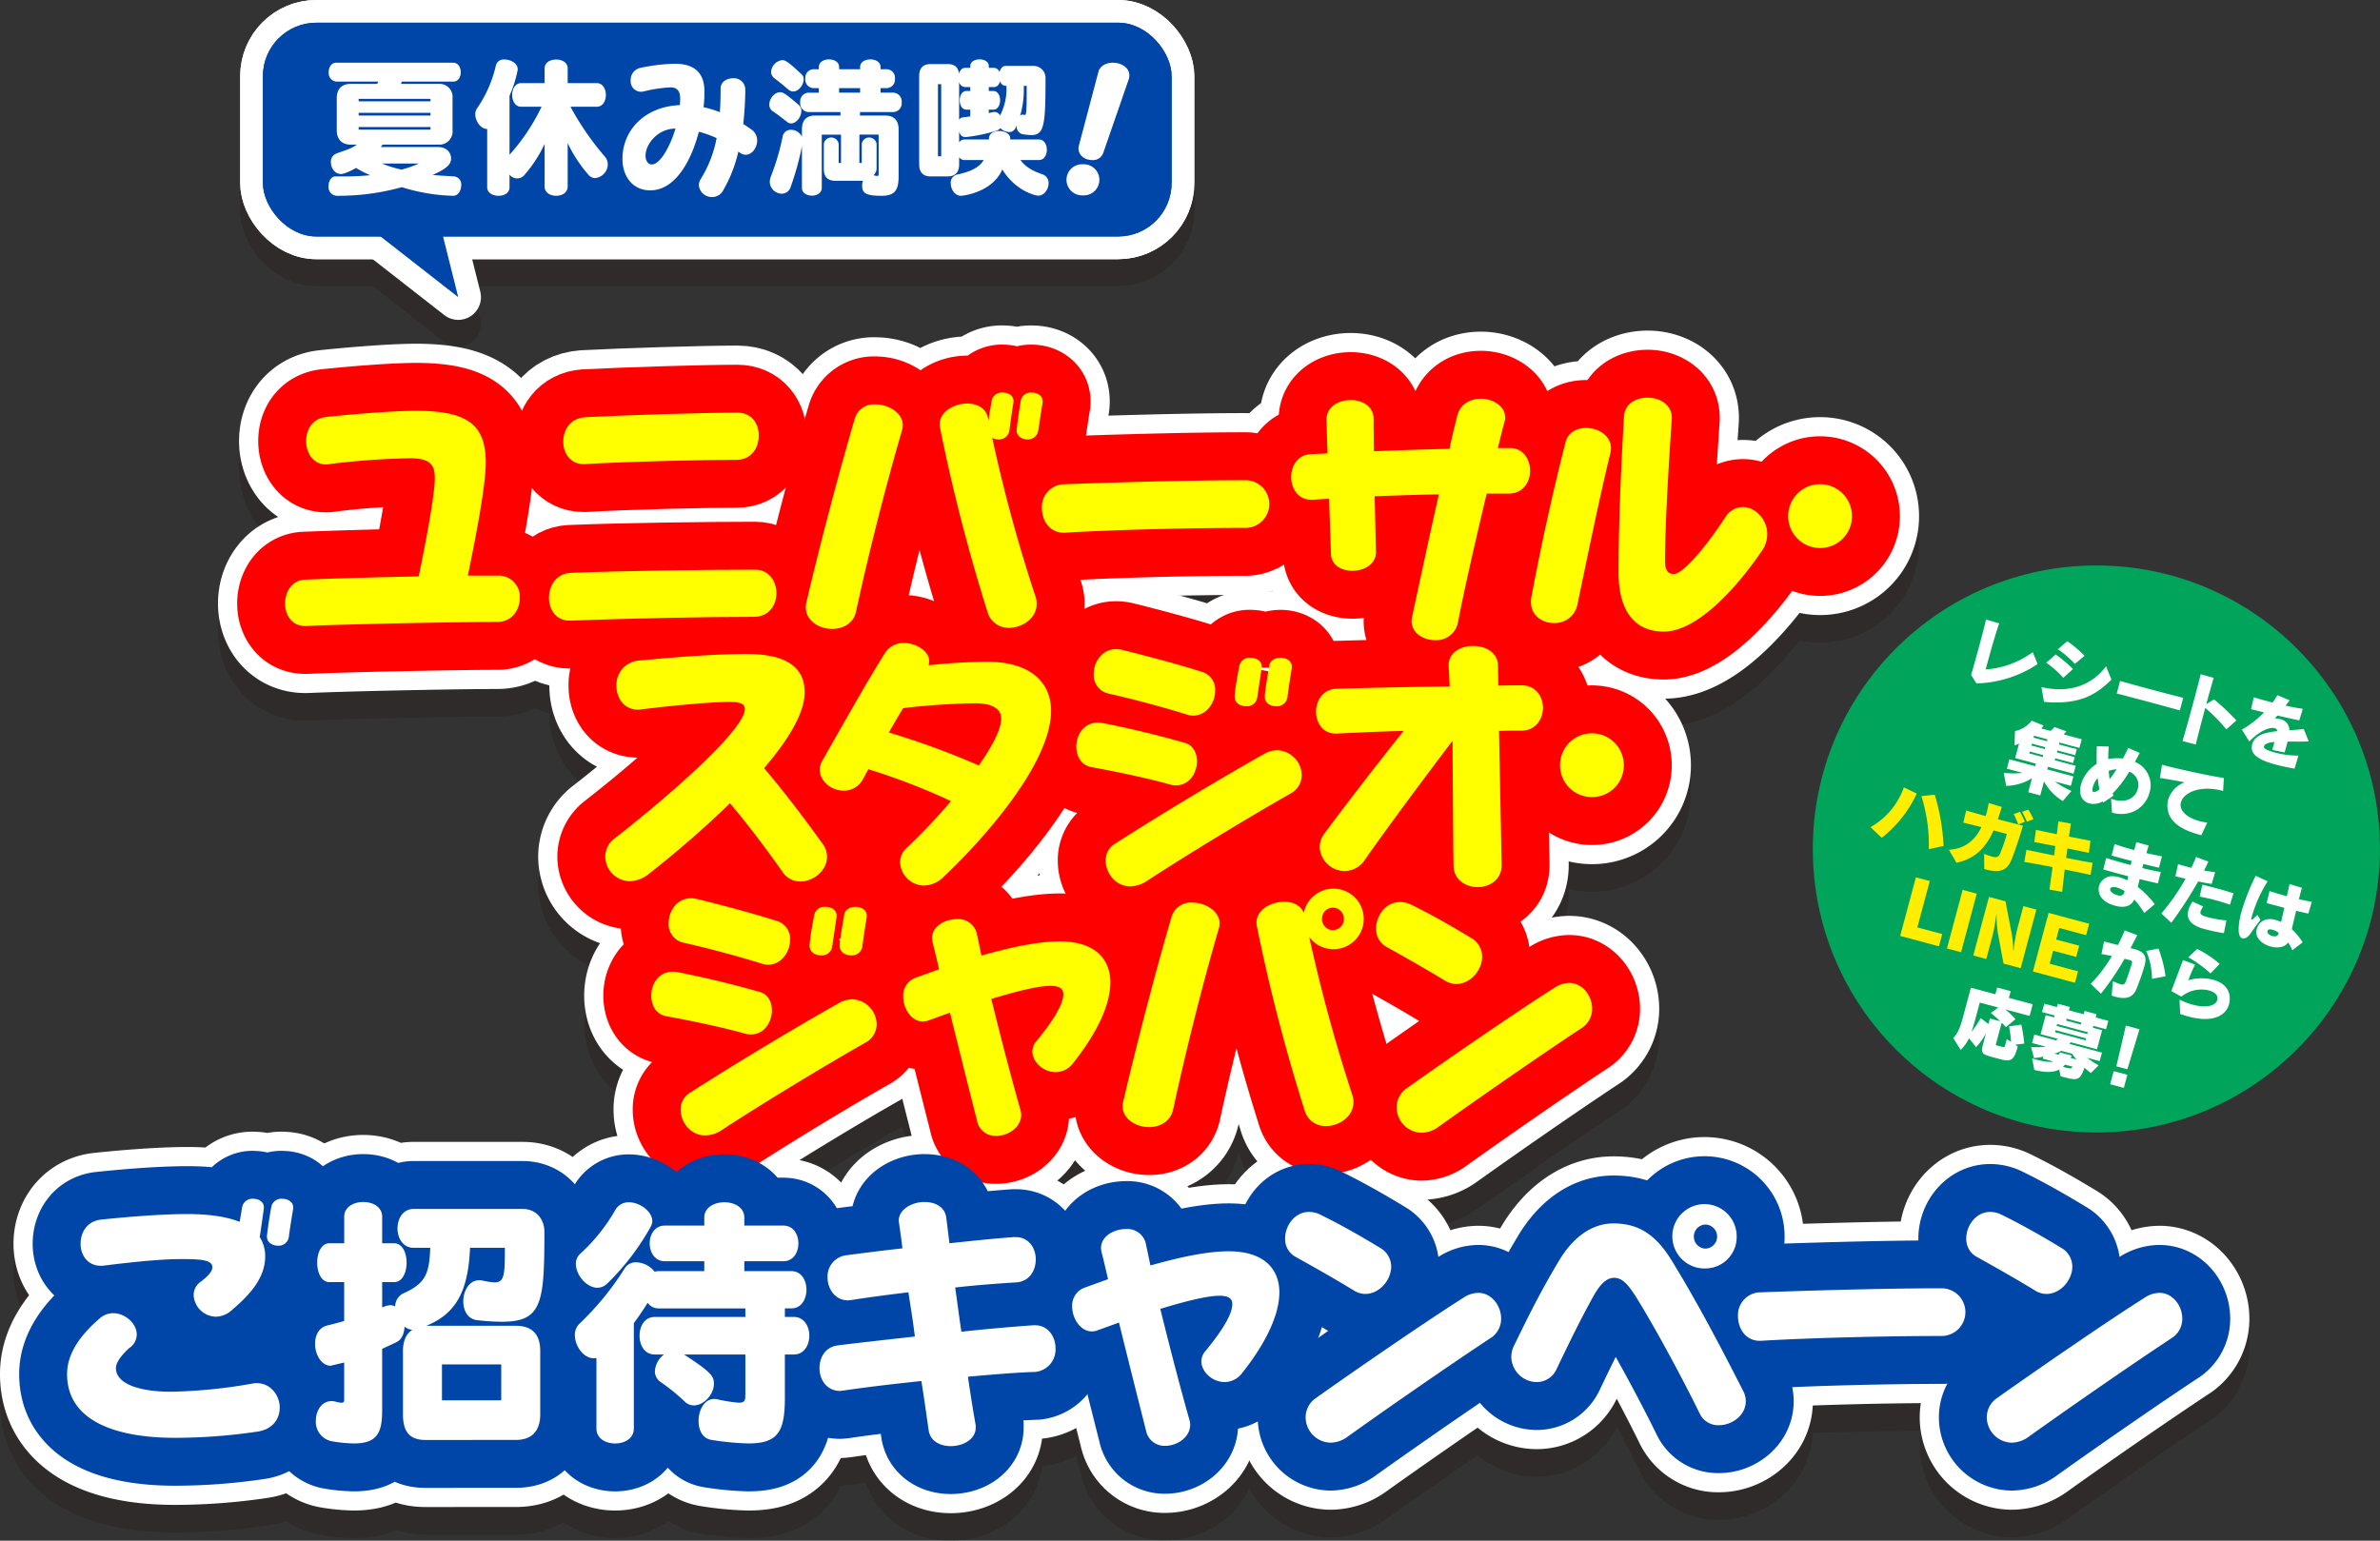 <svg xmlns="http://www.w3.org/2000/svg" viewBox="0 0 648.899 420.141"><rect x="0" y="0" width="648.899" height="420.141" fill="#333333" stroke="none"/><defs><style>.cls-1{isolation:isolate;}.cls-2{fill:#00a45a;}.cls-11,.cls-3{fill:#fff;}.cls-4{fill:#fe0;}.cls-5{opacity:0.4;mix-blend-mode:multiply;}.cls-12,.cls-14,.cls-6,.cls-8{fill:none;}.cls-10,.cls-6{stroke:#251e1c;}.cls-10,.cls-11,.cls-12,.cls-14,.cls-6,.cls-8{stroke-linecap:round;stroke-linejoin:round;}.cls-6,.cls-8{stroke-width:12.386px;}.cls-10,.cls-7{fill:#251e1c;}.cls-11,.cls-8{stroke:#fff;}.cls-9{fill:#0046a8;}.cls-10,.cls-11{stroke-width:36.577px;}.cls-12{stroke:red;}.cls-12,.cls-14{stroke-width:26.126px;}.cls-13{fill:#ff0;}.cls-14{stroke:#0046a8;}</style></defs><g class="cls-1"><g id="レイヤー_2" data-name="レイヤー 2"><g id="デザイン"><circle class="cls-2" cx="571.568" cy="231.511" r="77.312"/><path class="cls-3" d="M555.546,181.1a31.524,31.524,0,0,1-16.671,5.26l-1.453-2.278c.622-2.161,1.591-5.612,2.437-8.767.7-2.6,1.319-5,1.619-6.373l3.605,1.054c-1.063,2.9-2.712,8.891-3.695,12.558a24.467,24.467,0,0,0,12.839-4.728Z"/><path class="cls-3" d="M575.678,185.326c-4.344,4.326-8.966,6.908-18.383,6.076l-.7-4.03c7.672,1.77,13.735-.536,17.614-5.667Zm-13.132-.488a26.667,26.667,0,0,0-4.649-4.122l2.575-2.231a33.435,33.435,0,0,1,4.713,3.964Zm3.145-3.791a26.351,26.351,0,0,0-4.614-4l2.563-2.19a31.47,31.47,0,0,1,4.708,3.985Z"/><path class="cls-3" d="M594.326,193.726c-2.371-.657-6.074-1.671-9.618-2.621-2.909-.779-5.721-1.511-7.592-1.99l.917-3.421c1.915.557,4.819,1.357,7.83,2.164,3.463.928,7.053,1.868,9.38,2.447Z"/><path class="cls-3" d="M595.052,202.089c.68-2.211,1.94-6.748,3.027-10.8.862-3.217,1.627-6.152,1.926-7.433l3.554,1c-.36,1.177-1.153,3.973-2.024,7.143l2.12-1.276a63.308,63.308,0,0,1,6.083,5.736L607,198.9a44.169,44.169,0,0,0-5.747-5.844c-.993,3.709-2.082,7.852-2.586,9.979Z"/><path class="cls-3" d="M625.6,209.616c-1.63-.305-3.507-.677-5.29-1.154-5.592-1.5-6.833-3.346-6.25-5.518.664-2.479,3.475-3.218,6.814-3.553a.822.822,0,0,0-.7-.825c-1.311-.351-4.2.763-6.9,3.64l-2.034-3.224a29.169,29.169,0,0,0,6.047-4.7l-3.54-.883.744-3.27c1.049.348,2.375.725,3.789,1.1l1.331.357c.5-.7.939-1.373,1.31-2.02l3.336,1.4c-.379.513-.752,1.006-1.095,1.463,1.723.374,3.354.679,4.688.861l-.958,3.168c-1.722-.373-3.527-.769-5.946-1.329-.252.284-.524.562-.764.8a4.273,4.273,0,0,1,1.386.152,3.075,3.075,0,0,1,2.629,3.054c1.319-.086,2.658-.166,3.9-.361l1.373,3.4c-1.767.119-3.834.048-5.769.057l-.2.758c-.175.655-.373,1.393-.613,2.207l-3.368-.705c.2-.737.388-1.367.6-2.166-1.53.139-2.653.475-2.85,1.212-.012.042,0,.088-.018.149-.044.494,1.212,1.05,2.892,1.5a24.825,24.825,0,0,0,6.509.866Z"/><path class="cls-3" d="M562.423,218.446a14.245,14.245,0,0,1-5.132-5.35l-1.021,3.811-3.278-.878,1.021-3.811a13.954,13.954,0,0,1-7.037,2.089l-.65-3.556a23.148,23.148,0,0,0,5.134.014l-4.3-1.153.686-2.56,7.048,1.888.186-.7-5.654-1.516,1.071-4a5.1,5.1,0,0,1-1.239.525l.122-3.9a7.4,7.4,0,0,0,4.534-2.825l3.25,1.31a5.977,5.977,0,0,1-.63.8l2.54.681a6.776,6.776,0,0,0,1.072-1.053l3.263,1.182a6.055,6.055,0,0,1-.791.82l4.958,1.329-.632,2.356-5.429-1.455-.137.512,4.855,1.3-.439,1.639-4.856-1.3-.137.512,4.856,1.3-.439,1.639-4.856-1.3-.137.512,5.7,1.527-.577,2.151-6.986-1.872-.187.7,7.13,1.911-.686,2.56-4.384-1.174a24.072,24.072,0,0,0,4.536,2.577Zm-5.341-12.52-3.667-.983-.137.512,3.667.983Zm.577-2.151-3.667-.983-.138.512,3.667.983Zm.576-2.151-3.667-.983-.137.512,3.667.983Z"/><path class="cls-3" d="M575.572,217.819c.3.1.584.2.87.277,3.647.977,5.838-.807,6.4-2.917a3.876,3.876,0,0,0-2.307-4.747,30.174,30.174,0,0,1-4.509,5.928c.052.212.132.409.205.626l-2.841,1.918c-.034-.119-.088-.243-.123-.362a4.81,4.81,0,0,1-3.6.552c-1.8-.484-3.075-2.208-2.3-5.117l.083-.307a10,10,0,0,1,4.2-5.352c-.018-1.41-.011-3.077.039-4.821l3.251.081c-.092,1.161-.132,2.292-.145,3.409a13.465,13.465,0,0,1,4.01-.134c.537-1.02,1.036-1.983,1.432-2.888l3.152,1.35c-.4.77-.845,1.6-1.312,2.437a6.917,6.917,0,0,1,3.991,8.381c-1.011,3.77-4.793,6.906-10.233,5.493Zm-3.157-2.559a29.434,29.434,0,0,1-.488-3.095,6.15,6.15,0,0,0-1.312,2.437c-.214.8-.145,1.279.183,1.367a1.61,1.61,0,0,0,1.133-.377Zm2.519-5.056c.054.783.133,1.551.245,2.283.661-.832,1.305-1.758,1.907-2.694A7.718,7.718,0,0,0,574.934,210.2Z"/><path class="cls-3" d="M599.533,227.577c-6.208-1.664-8.892-4.513-8.567-8.51a5.689,5.689,0,0,1,.187-1.026,7.234,7.234,0,0,1,4.488-4.7c-2.666-.539-4.288-.8-6.751-1.194l.57-3.6c4.4,1.18,13.7,3.189,16.867,3.6l-.2,3.547-.124-.033c-6.084-1.631-10.651.417-11.392,3.183-.576,2.151,1.674,4.16,4.993,5.049a13.351,13.351,0,0,0,2.195.412l-1.607,3.456Z"/><path class="cls-4" d="M509.98,225.563a20.2,20.2,0,0,0,9.1-10.847l3.521,1.69a32.809,32.809,0,0,1-9.556,12.064Zm15.894,5.993a44.07,44.07,0,0,0-2.01-14.46l3.64-.386a56.64,56.64,0,0,1,2.4,13.993Z"/><path class="cls-4" d="M541,236.992l-.033-4.137c.9.329,1.58.577,2.133.725,1.209.324,1.711.173,2.12-.618a38.311,38.311,0,0,0,1.925-5.544l-3.606-.966c-1.893,4.279-4.713,7.673-10.114,8.817l-2.081-3.543c4.48-.249,7.177-2.688,8.876-6.164-1.659-.444-3.391-.864-4.939-1.235l.8-3.3c1.443.431,3.281.945,5.3,1.509.1-.281.18-.588.263-.9.23-.86.419-1.732.579-2.655l3.558,1.063c-.343,1.116-.686,2.232-1.055,3.363,2.274.608,4.642,1.2,6.818,1.76-.787,2.776-2.4,7.657-3.231,9.521-.835,1.884-2.192,3.672-6.823,2.431Zm9.26-12.187a22.892,22.892,0,0,0-1.243-2.814l1.723-.615a25.787,25.787,0,0,1,1.333,2.729Zm2.368-.726c-.366-.845-.813-1.8-1.317-2.7l1.718-.594a23.964,23.964,0,0,1,1.386,2.611Z"/><path class="cls-4" d="M558.774,242.589c.268-1.816.55-3.936.849-6.118-3.271-.657-6.343-1.239-7.7-1.426l.574-3.293c1.247.267,4.246.874,7.539,1.536.1-.873.218-1.72.335-2.566-2.317-.446-4.466-.868-5.744-1.1l.473-3.32c1.246.268,3.348.7,5.676,1.191.178-1.4.327-2.613.434-3.506l3.416.607c-.148.883-.323,2.11-.532,3.547,2.332.471,4.548.889,5.866,1.132l-.446,3.306c-1.261-.294-3.471-.732-5.845-1.215-.112.827-.214,1.7-.342,2.588,3.066.6,5.928,1.149,7.216,1.34l-.574,3.294c-1.262-.294-3.989-.849-7.03-1.466-.256,2.1-.513,4.21-.709,6.089Z"/><path class="cls-3" d="M584.626,248.967a23.088,23.088,0,0,0-2.727-3.673c-.935,2.1-3.088,2.269-5.137,1.72-5.45-1.46-4.556-5.041-4.468-5.37a3.77,3.77,0,0,1,4.058-2.689,7.134,7.134,0,0,1,1.385.24,11.22,11.22,0,0,1,2.264.892c.079-.374.177-.743.256-1.117l-1.844-.494c-1.7-.456-3.375-.927-4.968-1.375l.794-3.125c2.047.636,4.249,1.27,6.687,1.923.093-.348.171-.722.256-1.117-1.845-.494-3.709-.994-5.465-1.487l.814-3.119c1.667.579,3.474,1.129,5.359,1.633l.576-2.15,3.38.905c-.239.727-.44,1.4-.642,2.068,1.425.338,2.861.635,4.246.874l-.814,3.119c-.456-.1-1.65-.4-4.253-1.007l-.291,1.086c1.331.356,3.218.774,5.044,1.087l-.788,3.1c-1.579-.335-3.249-.739-4.981-1.159-.178.743-.349,1.466-.51,2.147a23.757,23.757,0,0,1,4.629,4.688Zm-5.363-5.96a7.57,7.57,0,0,0-2.211-1.01c-1.024-.274-1.6-.032-1.715.419-.17.635.748,1.386,2.039,1.732.942.253,1.559,0,1.8-.813Z"/><path class="cls-3" d="M589.284,249.1a57.762,57.762,0,0,0,6.6-9.475c-1.035-.233-2-.471-2.761-.674l.714-3.321c.562.194,1.315.418,2.155.643.451.121.942.252,1.46.369.5-1.031.934-2.011,1.295-2.947l3.354,1.25c-.343.787-.737,1.6-1.178,2.43,1.128.214,2.206.371,3.037.462l-.949,3.215c-1.031-.166-2.328-.4-3.682-.679A118.448,118.448,0,0,1,592,251.647Zm17.047,5.38c-1.54-.237-3.513-.656-5.03-1.063-1.8-.482-5.617-1.571-4.646-5.2a8.117,8.117,0,0,1,1.136-2.352l2.915,1.33a6.365,6.365,0,0,0-.738,1.361c-.252.942.787,1.243,2.1,1.594a29.688,29.688,0,0,0,4.955.845Zm1.663-7.767c-1.283-.454-2.681-.894-4.135-1.283-1.332-.357-2.721-.664-4.121-.929l.718-3.255c1.256.315,2.45.612,3.679.942,1.5.4,3.047.838,4.828,1.4Z"/><path class="cls-3" d="M616.319,250.85c-1.382,1.716-2.175,2.953-2.832,3.853-.7.955-1.485,1.358-2.078,1.2-1.66-.445-1.025-4.534-.284-7.3A61.367,61.367,0,0,1,615,238.815l3.262,1.511a37.217,37.217,0,0,0-4.325,9.666l-.065.246c-.072.266-.123.538,0,.571.163.044.575-.263,1.565-1.337Zm8.675,8.275A11.9,11.9,0,0,0,623.851,257c-.893,1.364-2.894,1.619-4.757,1.119-2.234-.6-4.278-2.31-3.867-4.417.027-.1.04-.231.067-.334.55-2.048,2.467-3.225,5.028-2.539a10.335,10.335,0,0,1,1.6.6c.282-1.132.577-2.48.884-3.869l-4.815-1.291.791-3.279c1.453.477,3.04.946,4.72,1.4.294-1.261.535-2.405.735-3.317L627.6,242.1l-.2.758c-.181.677-.4,1.475-.606,2.342,1.179.272,2.343.517,3.518.722l-.95,3.215c-1.081-.224-2.193-.5-3.331-.761-.425,1.753-.842,3.552-1.17,5.023a17.63,17.63,0,0,1,2.955,3.558Zm-3.784-4.483a1.591,1.591,0,0,0,.057-.292,7.634,7.634,0,0,0-.836-.488l-.414-.177a4.936,4.936,0,0,0-.507-.157c-.7-.187-1.155-.112-1.292.4l-.022.082c-.091.5.62,1.045,1.378,1.248.7.186,1.449.08,1.631-.595Z"/><path class="cls-4" d="M518.078,255.225l4.282-15.98,3.79,1.016-3.387,12.64,6.781,1.817-.894,3.34Z"/><path class="cls-4" d="M530.827,258.641l4.282-15.979,3.852,1.031-4.282,15.98Z"/><path class="cls-4" d="M546.263,262.777l-1.6-8.618a31.6,31.6,0,0,1-.31-4.827l-.062-.016a46.576,46.576,0,0,1-1.325,6.913l-1.416,5.286-3.544-.95,4.282-15.98,4.507,1.208,1.641,8.542a26.132,26.132,0,0,1,.47,4.8l.1.027a41.78,41.78,0,0,1,1.169-6.493l1.493-5.572,3.544.949-4.281,15.98Z"/><path class="cls-4" d="M554.266,264.921l4.281-15.979,11.064,2.964-.835,3.114-7.334-1.965-.845,3.155,6.289,1.685-.818,3.053-6.29-1.686-.949,3.545,7.744,2.075L565.739,268Z"/><path class="cls-3" d="M576.059,267.6c.935.36,1.619.675,2.131.813.717.192,1.111.034,1.423-.8.517-1.355,1.2-3.432,1.608-4.773l.022-.082c.149-.553-.007-.792-.621-.957l-.1-.028c-.307-.082-.64-.149-1.275-.319a71.325,71.325,0,0,1-6.437,9.518l-2.775-2.676A40.156,40.156,0,0,0,575.8,260.7c-.913-.2-1.856-.366-2.841-.542l.7-3.435c1.311.351,2.581.691,3.8.974.68-1.311,1.279-2.643,1.831-3.967l3.43,1.293c-.569,1.143-1.191,2.315-1.844,3.524.328.088.62.144.886.216l.1.027c2.643.708,3.565,1.855,2.895,4.355l-.072.266a67.293,67.293,0,0,1-2.242,6.4c-.713,1.675-2.134,2.963-5.657,2.019-.328-.088-.671-.2-1.035-.321Zm10.676-.674a19.6,19.6,0,0,0-1.585-7.606l3.354-.638a33.219,33.219,0,0,1,1.931,7.545Z"/><path class="cls-3" d="M594.251,272.583a17.94,17.94,0,0,0,3.6,1.4c3.462.927,6.219.393,6.663-1.267.374-1.393-.867-2.252-2.281-2.631a8.672,8.672,0,0,0-7.484,1.7L592,270.246c.92-2.367,2.306-6.145,3.2-8.43l3.293,1.233a36.3,36.3,0,0,0-1.842,4.25,12.7,12.7,0,0,1,6.691-.139c5.675,1.52,4.57,6.055,4.4,6.69-.791,2.95-4.163,5.209-11.108,3.348-.7-.187-1.443-.431-2.225-.707Zm8.435-7.138a32.638,32.638,0,0,0-6.069-4.392l2.43-2.269a27,27,0,0,1,6.131,4.08Z"/><path class="cls-3" d="M542.727,288.137c-2.335-.626-2.656-1.151-2.118-3.159l.862-3.216a18.089,18.089,0,0,1-2.688,3.8l-1.96-2.436a9.889,9.889,0,0,1-2.255,3.173l-2.014-3.219c1.436-1.591,1.933-3.039,2.85-6.46l1.949-7.273,6.679,1.79.494-1.844,3.687.988-.494,1.844,6.5,1.74-.851,3.175-6.6-1.767a24.987,24.987,0,0,1,2.759,2.65L546.9,280.1s-.384-.454-1.149-1.208l-1.575,5.88c-.06.225-.019.236.226.3l1.7.456c.348.093.463-.008.622-.6l.417-1.557,1.166.73a37.044,37.044,0,0,0-.541-4.208l3.337-.489a43.784,43.784,0,0,1,.809,5.179l-2.476.3.707.475c-1.032,3.851-1.867,4.264-4.837,3.469Zm-.18-10.391,2.786.747c-.642-.633-1.509-1.414-2.534-2.26l2.021-1.479-5.04-1.35-1,3.729c-.456,1.7-.849,3.088-1.255,4.274a27.94,27.94,0,0,0,2.508-3.785l2.112,1.62Z"/><path class="cls-3" d="M570.083,292.612a20.065,20.065,0,0,1-1.765-1.439c-1.245,3.663-2.061,3.51-6.117,2.423l-.39-.1-.359-1.853c-1.543.838-3.6.9-6.8.132l-.605-3.148c.327.088.65.2,1,.29,1.782.477,3.793.84,4.729.542l-2.807-.752.159-.594a14.916,14.916,0,0,1-2.568.409l-.8-3a23.484,23.484,0,0,0,4.061-.076l-3.79-1.015.62-2.316,5.941,1.593a3.294,3.294,0,0,0,.4-.441l-4.63-1.241,1.394-5.2,2.295.615.137-.512L556.75,276l.615-2.294,3.442.922.241-.9,3.279.878-.242.9,4.015,1.076.241-.9,3.279.879-.242.9,3.442.922-.615,2.295-3.442-.923-.137.513,2.5.67-1.394,5.2-7.171-1.921a5.486,5.486,0,0,1-.342.457l8.871,2.377-.62,2.315-3.421-.917a21.216,21.216,0,0,0,3.14,2.049Zm-3.909-3.682a7.357,7.357,0,0,1-1.183-1.569l-3.011-.806a6.41,6.41,0,0,1-1.871.75l1.189.318a5.8,5.8,0,0,0,.325-.637l3.277.878c-.127.229-.255.459-.365.627Zm2.6-5.76-8.359-2.239-.143.532,8.359,2.24Zm.45-1.68-8.359-2.24-.137.513L569.084,282Zm-6.209,8.832a4.624,4.624,0,0,1-.556.6c2.254.6,2.394.576,2.563-.06Zm4.473-11.449L563.47,277.8l-.137.512,4.015,1.076Z"/><path class="cls-3" d="M575.33,295.665l.955-3.565,3.728,1-.955,3.565Zm1.681-4.885,2.6-11.095,3.708.994-3.3,10.908Z"/><g class="cls-5"><rect class="cls-6" x="71.682" y="13.48" width="247.751" height="58.294" rx="14.574"/><rect class="cls-6" x="71.682" y="13.48" width="247.751" height="58.294" rx="14.574"/><polygon class="cls-6" points="124.939 88.323 94.423 64.487 118.968 64.487 124.939 88.323"/><rect class="cls-7" x="71.682" y="13.48" width="247.751" height="58.294" rx="14.574"/><rect class="cls-7" x="71.682" y="13.48" width="247.751" height="58.294" rx="14.574"/><polygon class="cls-7" points="124.939 88.323 94.423 64.487 118.968 64.487 124.939 88.323"/></g><rect class="cls-8" x="71.682" y="6.193" width="247.751" height="58.294" rx="14.574"/><rect class="cls-8" x="71.682" y="6.193" width="247.751" height="58.294" rx="14.574"/><polygon class="cls-8" points="124.939 81.036 94.423 57.2 118.968 57.2 124.939 81.036"/><rect class="cls-9" x="71.682" y="6.193" width="247.751" height="58.294" rx="14.574"/><rect class="cls-9" x="71.682" y="6.193" width="247.751" height="58.294" rx="14.574"/><polygon class="cls-9" points="124.939 81.036 94.423 57.2 118.968 57.2 124.939 81.036"/><path class="cls-3" d="M123.462,53.393a50.58,50.58,0,0,1-13.9-2.354A64.45,64.45,0,0,1,92.3,53.393h-.441a2.37,2.37,0,0,1-2.282-2.643c0-1.321.68-2.642,1.882-2.642H93.1a75.476,75.476,0,0,0,7.851-.33A28.917,28.917,0,0,1,97.066,45.8c-.84.495-3.044,1.651-4.125,1.651-1.682,0-2.724-1.693-2.724-3.22A2.357,2.357,0,0,1,91.7,41.873c1.763-.7,3.925-1.2,5.608-2.436H95.584c-2.4,0-3.765-1.486-3.765-3.923V26.761c0-2.478,1.362-3.881,3.765-3.881h7.25a4.142,4.142,0,0,0,.281-.62H91.739a2.336,2.336,0,0,1-2.122-2.6c0-1.28.68-2.56,2.082-2.56h31.843c1.4,0,2.083,1.321,2.083,2.6s-.681,2.56-2.043,2.56H109.563l-.24.62h10.254a3.537,3.537,0,0,1,3.805,3.881v8.753a3.59,3.59,0,0,1-3.805,3.923H104.316a3.791,3.791,0,0,1-.52.661h15.621c2.363,0,3.565,1.527,3.565,3.1,0,1.239-.521,2.56-5.047,4.5,1.8.207,4.045.289,5.928.413a2.182,2.182,0,0,1,1.883,2.436c0,1.363-.8,2.849-2.2,2.849Zm-6.088-26.426H97.788v.661h19.586Zm0,3.8H97.788v.743h19.586Zm0,3.881H97.788v.7h19.586ZM104.156,44.6a31.3,31.3,0,0,0,5.327,1.652A28.3,28.3,0,0,0,114.17,44.6Z"/><path class="cls-3" d="M148.489,39.231a36.21,36.21,0,0,1-5.448,8.423,2.573,2.573,0,0,1-2.043.991,2.417,2.417,0,0,1-2.082-1.074v3.51c0,1.569-1.482,2.312-3,2.312s-3.084-.784-3.084-2.312v-15.9c-1.843-.041-3.245-2.188-3.245-4.046a2.835,2.835,0,0,1,.441-1.528,33.91,33.91,0,0,0,5.207-11.892,2.182,2.182,0,0,1,2.363-1.486c1.642,0,3.565,1.032,3.565,2.725a31.588,31.588,0,0,1-2.243,7.143V42.2a54.352,54.352,0,0,0,8.732-13.089H142.08c-1.6,0-2.443-1.61-2.443-3.22s.841-3.221,2.443-3.221h6.409v-4c0-1.652,1.562-2.436,3.164-2.436,1.562,0,3.124.784,3.124,2.436v4h7.931c1.643,0,2.483,1.61,2.483,3.221s-.84,3.22-2.483,3.22h-7.169a76.294,76.294,0,0,0,9.332,13.544,3.28,3.28,0,0,1,.841,2.188,3.826,3.826,0,0,1-3.444,3.716,2.419,2.419,0,0,1-1.843-.908,37.825,37.825,0,0,1-5.648-8.63v11.85c0,1.693-1.562,2.519-3.124,2.519-1.6,0-3.164-.826-3.164-2.519Z"/><path class="cls-3" d="M197.107,52.03a3.345,3.345,0,0,1-2.923,1.693,3.537,3.537,0,0,1-3.645-3.22,3.308,3.308,0,0,1,.52-1.693,32.51,32.51,0,0,0,4.326-11.148,28.222,28.222,0,0,0-4.846-1.735c-2.124,8.176-6.529,15.98-13.259,15.98-4.726,0-7.57-3.716-7.57-8.589,0-7.638,5.888-14.245,15.662-14.658.04-.66.08-1.238.08-1.817,0-2.229-1.042-3.014-2.644-3.014a36.033,36.033,0,0,0-7.17,1.074,3.793,3.793,0,0,1-.921.124,2.852,2.852,0,0,1-2.764-3.1,3.329,3.329,0,0,1,2.684-3.427,49.718,49.718,0,0,1,9.373-1.115c5.087,0,8.05,2.271,8.05,7.515a32.976,32.976,0,0,1-.24,4.335,28.24,28.24,0,0,1,4.446,1.363c.16-2.065.2-4.212.2-6.441,0-1.859,1.723-2.808,3.365-2.808a3.067,3.067,0,0,1,3.365,3.055,82.481,82.481,0,0,1-.561,9.414c.841.5,1.522.991,2.163,1.446a3.563,3.563,0,0,1,1.642,3.055c0,1.941-1.4,3.881-3.124,3.881a2.647,2.647,0,0,1-1.562-.536,4.326,4.326,0,0,0-.441-.331A38.176,38.176,0,0,1,197.107,52.03ZM176,42.451c0,1.487.762,2.395,1.723,2.395,2.2,0,4.927-4.707,6.449-9.786C179.2,35.1,176,39.4,176,42.451Z"/><path class="cls-3" d="M214.6,33.243c-1.2-.949-2.923-2.271-3.885-2.89a2.117,2.117,0,0,1-.961-1.858c0-1.569,1.362-3.344,2.924-3.344.681,0,1.122.041,5.047,3.427a2.218,2.218,0,0,1,.761,1.692c0,1.611-1.4,3.386-2.764,3.386A1.725,1.725,0,0,1,214.6,33.243Zm13.179,16.062c-2.123,0-3.165-1.073-3.165-3.262V39.231a2.047,2.047,0,0,1,4.046,0v5.2h.641V36.712h-5.247V51.246c0,1.4-1.362,2.106-2.684,2.106-1.362,0-2.724-.7-2.724-2.106V39.891A78.6,78.6,0,0,1,215.565,51a2.548,2.548,0,0,1-2.443,1.817,3.31,3.31,0,0,1-3.245-3.262,4.342,4.342,0,0,1,.321-1.486,64.851,64.851,0,0,0,3.164-10.695,2.247,2.247,0,0,1,2.323-1.981,3.415,3.415,0,0,1,2.964,1.858V35.308c0-2.519,1.2-3.8,3.645-3.8h6.85v-.95h-8.772a2.386,2.386,0,0,1-2.2-2.642,2.387,2.387,0,0,1,2.2-2.643h2.883V24.036h-1.482a2.309,2.309,0,0,1-2.2-2.56,2.324,2.324,0,0,1,2.2-2.6h1.482v-.619c0-1.363,1.4-2.064,2.764-2.064,1.4,0,2.764.7,2.764,2.064v.619h5.728v-.619c0-1.363,1.4-2.064,2.8-2.064,1.362,0,2.764.7,2.764,2.064v.619h1.683A2.314,2.314,0,0,1,244,21.434a2.329,2.329,0,0,1-2.242,2.6h-1.683v1.238H243.6a2.39,2.39,0,0,1,2.243,2.643,2.389,2.389,0,0,1-2.243,2.642h-9.132v.95h6.809c2.443,0,3.725,1.28,3.725,3.8V47.984c0,3.8-.922,5.409-4.647,5.409-4.325,0-5.287-.743-5.287-2.766a3.237,3.237,0,0,1,.24-1.322Zm-12.858-24.9c-1.241-1.073-2.563-2.147-3.765-3.055a2.167,2.167,0,0,1-.921-1.734,3.443,3.443,0,0,1,3.084-3.221c.6,0,1.4.206,5.327,3.964a1.705,1.705,0,0,1,.481,1.239c0,1.486-1.322,3.344-2.844,3.344A2.12,2.12,0,0,1,214.924,24.407Zm19.587-.371h-5.728v1.238h5.728Zm5.047,12.676H234.31v7.721h.641v-5.2a2.047,2.047,0,0,1,4.046,0V45.92a2.454,2.454,0,0,1-.841,1.858,5.1,5.1,0,0,0,1,.206c.361,0,.4-.206.4-.7Z"/><path class="cls-3" d="M278.243,43.649c1.121,1.651,3.044,2.89,5.967,3.881a2.477,2.477,0,0,1,1.683,2.436c0,1.61-1.162,3.386-2.8,3.386-.881,0-6.288-1.363-9.813-7.143-2.764,6.358-10.9,7.184-11.256,7.184-1.722,0-2.8-1.817-2.8-3.386a2.242,2.242,0,0,1,1.682-2.395c3.845-.825,6.088-1.94,7.29-3.963h-5.247a1.729,1.729,0,0,1-1.442-.785v1.941c0,2.188-1.042,3.3-3.165,3.3h-4.606c-2.043,0-3.124-1.115-3.124-3.3V20.733c0-2.189,1.081-3.262,3.124-3.262h4.606c1.763,0,2.764.7,3.045,2.188a1.527,1.527,0,0,1,.08.454c.24-.908.8-1.61,1.682-1.61h1.4v-.5c0-1.2,1.282-1.816,2.523-1.816,1.282,0,2.524.619,2.524,1.816v.5h1.442a1.623,1.623,0,0,1,1.482,1.2c.2-.949.761-1.734,1.682-1.734h7.45a3.277,3.277,0,0,1,3.405,3.468c0,12.718-.361,15.4-3.886,15.4a19.066,19.066,0,0,1-2.363-.248,2.05,2.05,0,0,1-1.6-2.147c0-.124.04-.248.04-.372-.6,1.817-1.562,1.941-2.043,1.941a3.664,3.664,0,0,1-2.483-1.074,1.906,1.906,0,0,1-1.041.7,43.832,43.832,0,0,1-8.252,1.734h-.28c-.761,0-1.4-.454-1.642-1.569v3.015a1.783,1.783,0,0,1,1.442-.785h6.689v-.371c.08-1.322,1.4-1.941,2.763-1.941,1.522,0,3.045.743,3.045,2.023v.289h7.81c1.442,0,2.163,1.4,2.163,2.808s-.721,2.808-2.163,2.808Zm-21.63-20.687h-.881V42.616h.881Zm7.931,6.937h-1.082c-1.2,0-1.8-1.28-1.8-2.56,0-1.239.6-2.519,1.8-2.519h1.082V23.747h-1.4A1.758,1.758,0,0,1,261.5,22.3V32.665a1.313,1.313,0,0,1,1-.66c.641-.083,1.4-.165,2.043-.248Zm5.047,0v.95a9.412,9.412,0,0,1,1.562-.331,1.851,1.851,0,0,1,1.522.95,15.693,15.693,0,0,0,1.722-8.052h-.2a1.663,1.663,0,0,1-1.522-1.28c-.24.909-.8,1.611-1.642,1.611h-1.442V24.82h1.241c1.242,0,1.843,1.28,1.843,2.519,0,1.28-.6,2.56-1.843,2.56Zm9.532-6.483a25.194,25.194,0,0,1-1,8.176.812.812,0,0,1,.72-.331.651.651,0,0,1,.28.042.588.588,0,0,0,.241.041c.521,0,.561-.867.561-7.928Z"/><path class="cls-3" d="M295.26,53.269a4.239,4.239,0,1,1,0-8.464,4.239,4.239,0,1,1,0,8.464Zm4.2-33.61c.441-1.734,2.163-2.56,3.966-2.56,2.2,0,4.486,1.28,4.486,3.427a3.273,3.273,0,0,1-.2,1.2l-6.93,20.026a2.968,2.968,0,0,1-3.084,1.9c-1.763,0-3.645-1.2-3.645-3.1a2.352,2.352,0,0,1,.08-.743Z"/><g class="cls-5"><path class="cls-10" d="M135.844,164.457a5.783,5.783,0,0,1,5.883,6.065c0,3.288-2.126,6.577-6.167,6.577-11.127,0-40.045.584-52.023,1.1h-.355c-3.615,0-5.457-3-5.457-6.139s1.842-6.357,5.457-6.5c9.214-.366,19.633-.658,30.973-.877,2.056-9.865,4.395-22.361,4.395-26.818,0-3.946-1.559-5.408-6.946-5.408a205.829,205.829,0,0,0-21.9,1.608,3.357,3.357,0,0,1-.851.073c-3.473,0-5.386-3.142-5.386-6.358,0-3.069,1.63-6.138,5.457-6.576,6.1-.658,17.932-1.681,24.453-1.681,14.246,0,19.066,3.873,19.066,14.176,0,6.065-2.623,19.8-4.891,30.765Z"/><path class="cls-10" d="M155.2,176.733c-3.615,0-5.529-3.069-5.529-6.211,0-3.215,1.914-6.577,5.812-6.8,14.318-.585,37.353-.877,50.394-.877,3.828,0,5.812,3.215,5.812,6.43s-2.055,6.431-6.095,6.431c-13.751,0-34.092.439-49.9,1.023Zm3.9-42.675c-3.615,0-5.528-3-5.528-6.138,0-3.216,1.913-6.358,5.953-6.65,11.412-.585,32.249-1.242,41.535-1.242,3.9,0,5.812,3,5.812,6.211,0,3.288-1.914,6.65-6.025,6.65-8.434,0-29.414.438-41.392,1.169Z"/><path class="cls-10" d="M226.863,179c-3.472,0-7.158-2.192-7.158-5.845a5.319,5.319,0,0,1,.071-1.023c3.969-17.027,9.284-36.9,13.325-50.641a5.454,5.454,0,0,1,5.528-3.727c3.615,0,7.513,2.339,7.513,5.7a5.1,5.1,0,0,1-.213,1.388c-4.394,15.054-9.143,33.688-12.545,49.472C232.675,177.537,229.84,179,226.863,179Zm49.472-61.82c-.425,2.484-.85,5.626-1.133,7.746a2.852,2.852,0,0,1-2.906,2.411,3.545,3.545,0,0,1-1.772-.439,424.523,424.523,0,0,0,11.766,43.187,5.805,5.805,0,0,1,.354,2.12c0,3.872-3.9,6.5-7.513,6.5a5.928,5.928,0,0,1-5.741-3.873,485.829,485.829,0,0,1-13.113-50.786,3.664,3.664,0,0,1-.071-.877c0-3.435,3.97-5.627,7.514-5.627,2.622,0,5.1,1.169,5.67,4.019l.141.585c.213-1.754.568-3.727.851-5.481a2.853,2.853,0,0,1,3.048-2.119c1.488,0,2.9.877,2.9,2.265Zm.851,7.307c.284-2.265.709-5.261,1.134-7.819a2.823,2.823,0,0,1,2.977-2.119c1.559,0,2.977.877,2.977,2.338v.293c-.425,2.484-.851,5.626-1.2,7.746a2.852,2.852,0,0,1-2.906,2.411c-1.488,0-2.977-.877-2.977-2.411Z"/><path class="cls-10" d="M290.021,152.765c-3.9,0-5.954-3.362-5.954-6.723a6.2,6.2,0,0,1,6.166-6.5c12.12-.438,33.242-1.1,49.331-1.1a6.5,6.5,0,1,1,0,13.007c-15.168,0-35.935.512-49.331,1.316Z"/><path class="cls-10" d="M405.345,142.1c-3.19,13.372-6.238,26.745-7.8,34.93a5.981,5.981,0,0,1-6.237,5.042c-3.26,0-6.45-1.973-6.45-5.189A7.623,7.623,0,0,1,385,175.71c1.843-8.476,4.536-21.192,7.3-33.4-5.458.073-11.483.292-17.507.512l.354,15.053v.219c0,3.289-3.26,5.042-6.379,5.042-2.906,0-5.741-1.388-5.882-4.53-.142-4.385-.355-9.719-.5-15.127l-4.466.293h-.355c-3.685,0-5.528-3.07-5.528-6.212,0-3.069,1.772-5.992,5.245-6.211l4.678-.219c-.142-3.435-.213-6.577-.283-9.208,0-3.507,3.26-5.334,6.591-5.334,3.118,0,6.238,1.681,6.238,5.115,0,2.7.07,5.7.07,8.842,6.946-.292,14.034-.511,20.625-.657.639-3.143,1.418-6.139,2.056-8.843.85-3.434,3.615-4.822,6.52-4.822,3.261,0,6.592,2.046,6.592,5.042a3.514,3.514,0,0,1-.142,1.169c-.637,2.265-1.205,4.677-1.842,7.234h3.331c3.615,0,5.458,3.142,5.458,6.212s-1.914,6.211-5.813,6.211Z"/><path class="cls-10" d="M432.5,124.193c3.261,0,6.733,2.119,6.733,5.553a6.651,6.651,0,0,1-.141,1.169c-2.977,12.2-6.309,28.5-9.072,41.726a6.281,6.281,0,0,1-6.379,4.75c-3.119,0-6.238-2.046-6.238-5.7a5.611,5.611,0,0,1,.072-1.1c2.48-13.3,5.74-28.353,9.425-42.749C427.747,125.216,430.086,124.193,432.5,124.193Zm23.318-2.558c-.85,12.5-1.842,28.5-1.842,39.095,0,2.558,1.063,3.288,2.41,3.288,2.552,0,9.143-7.892,14.317-15.93a5.706,5.706,0,0,1,4.465-2.338c3.331,0,6.663,3.288,6.663,7.38a7.913,7.913,0,0,1-1.7,4.9c-4.253,6.357-16.16,21.7-26.509,21.7-6.8,0-12.332-4.238-12.332-16.149,0-15.127.851-31.2,1.488-42.53.213-3.507,3.331-5.115,6.451-5.115,3.331,0,6.59,1.973,6.59,5.481Z"/><path class="cls-10" d="M496.5,156.93a8.7,8.7,0,1,1,8.434-8.7A8.635,8.635,0,0,1,496.5,156.93Z"/><path class="cls-10" d="M176.783,245.9a8.685,8.685,0,0,1-5.1,1.9,6.822,6.822,0,0,1-6.662-6.723,6.262,6.262,0,0,1,2.48-4.9c11.907-9.207,35.581-29.23,35.581-35.368,0-1.388-1.276-1.9-4.253-1.9-5.812,0-18.428,1.316-24.028,2.046-.283,0-.5.074-.779.074-3.969,0-5.954-3.289-5.954-6.5a6.649,6.649,0,0,1,5.741-6.869c7.939-.731,20.058-1.827,29.769-1.827,11.411,0,15.805,4.019,15.805,10.45,0,5.845-4.678,13.226-11.057,20.68,5.883,6.942,11.482,14.395,16.09,20.826a5.763,5.763,0,0,1,1.063,3.434c0,3.581-3.615,6.65-7.23,6.65a5.836,5.836,0,0,1-4.961-2.7c-3.9-5.554-9.073-12.5-14.246-18.635A284.807,284.807,0,0,1,176.783,245.9Z"/><path class="cls-10" d="M235.333,219.89a5.853,5.853,0,0,1-5.315,3.215c-3.332,0-6.521-2.558-6.521-5.773a4.787,4.787,0,0,1,.638-2.265c5.032-8.842,12.119-21.484,17.081-29.376a5.951,5.951,0,0,1,5.245-2.85c3.331,0,6.875,2.265,6.875,4.9a6.571,6.571,0,0,1-.142,1.169,157.685,157.685,0,0,1,15.948-.95c11.978,0,17.435,5.773,17.435,13.373,0,13.665-16.869,33.541-29.485,45.452a7.737,7.737,0,0,1-5.244,2.192,6.617,6.617,0,0,1-6.451-6.357,5.338,5.338,0,0,1,1.7-3.8,160.327,160.327,0,0,0,12.191-12.861,178.409,178.409,0,0,0-22.54-8.7Zm7.017-12.642a218.2,218.2,0,0,1,24.523,8.988c3.686-5.261,6.1-9.865,6.1-12.788,0-2.265-1.772-4.165-7.159-4.165a191.152,191.152,0,0,0-19.562,1.315C244.9,202.79,243.626,204.983,242.35,207.248Z"/><path class="cls-10" d="M293.458,211.048c0-3.216,2.056-6.5,5.883-6.5a9.341,9.341,0,0,1,1.418.146c7.016,1.389,14.743,3.215,22.114,5.335,2.409.584,3.473,2.776,3.473,5.042,0,3.215-2.056,6.576-5.67,6.576a4.922,4.922,0,0,1-1.418-.146c-5.953-1.68-14.459-3.507-21.76-4.823C294.664,216.09,293.458,213.605,293.458,211.048Zm30.123-8.7c-6.591-2.046-14.175-4.092-21.263-5.7a5.137,5.137,0,0,1-4.111-5.407c0-3.289,2.269-6.723,6.1-6.723a6.8,6.8,0,0,1,1.7.219c6.307,1.535,15.877,4.092,21.972,6.065a5.05,5.05,0,0,1,3.331,5.115c0,3.142-2.339,6.723-5.954,6.723A5.288,5.288,0,0,1,323.581,202.352ZM308.13,249.193c-3.969,0-6.662-3.654-6.662-6.943a5.221,5.221,0,0,1,2.409-4.6c11.412-7.307,26.3-16.369,40.9-24.626a7.115,7.115,0,0,1,3.474-.95,6.938,6.938,0,0,1,6.662,6.8,5.735,5.735,0,0,1-2.835,4.9c-11.269,6.357-29.981,17.757-39.62,24.114A8.332,8.332,0,0,1,308.13,249.193Zm28.493-52.1c.213-2.339.779-5.408,1.275-8.039a2.839,2.839,0,0,1,3.048-2.192c1.63,0,3.048.877,3.048,2.338v.366l-1.205,8.111a2.814,2.814,0,0,1-2.977,2.412c-1.63,0-3.189-.877-3.189-2.631Zm8.222,0c.213-2.339.779-5.408,1.2-8.039.212-1.461,1.63-2.192,3.118-2.192,1.559,0,3.048.877,3.048,2.338v.366c-.425,2.631-.922,5.773-1.2,8.111a2.859,2.859,0,0,1-2.977,2.412c-1.63,0-3.189-.8-3.189-2.558Z"/><path class="cls-10" d="M409.42,243.42c0,3.945-3.26,5.992-6.521,5.992-3.331,0-6.591-2.047-6.591-5.919-.071-2.777-.213-23.165-.284-33.98-8.151,10.742-18.144,24.188-24.1,32.737a6.6,6.6,0,0,1-5.316,2.777,6.87,6.87,0,0,1-6.8-6.577,6.184,6.184,0,0,1,1.134-3.434c5.67-7.673,13.892-18.342,21.759-28.207-5.457.146-10.985.366-18.215.731H364.2c-3.614,0-5.387-3-5.387-5.992s1.914-6.065,5.387-6.211c6.734-.22,19.7-.512,31.045-.658-.071-1.608-.143-3.581-.284-5.7v-.073c0-3.507,3.331-5.261,6.663-5.261,3.4,0,6.732,1.754,6.8,5.334,0,1.535.071,3.362.071,5.481,2.693-.073,4.961-.073,6.449-.073,3.757,0,5.741,3.069,5.741,6.138s-1.984,6.211-5.882,6.211c-2.622,0-4.182,0-6.1.073Z"/><path class="cls-10" d="M434.3,224.859a8.7,8.7,0,1,1,8.434-8.7A8.635,8.635,0,0,1,434.3,224.859Z"/><path class="cls-10" d="M177.564,278.977c0-3.216,2.056-6.5,5.883-6.5a9.457,9.457,0,0,1,1.417.146c7.017,1.389,14.743,3.216,22.114,5.335,2.41.584,3.473,2.777,3.473,5.042,0,3.215-2.056,6.576-5.67,6.576a4.922,4.922,0,0,1-1.418-.146c-5.953-1.68-14.459-3.507-21.759-4.822C178.769,284.019,177.564,281.534,177.564,278.977Zm30.123-8.7c-6.592-2.046-14.175-4.092-21.263-5.7a5.135,5.135,0,0,1-4.111-5.407c0-3.289,2.268-6.723,6.095-6.723a6.792,6.792,0,0,1,1.7.219c6.308,1.535,15.877,4.092,21.972,6.065a5.049,5.049,0,0,1,3.332,5.115c0,3.143-2.339,6.723-5.954,6.723A5.284,5.284,0,0,1,207.687,270.281Zm-15.451,46.841c-3.969,0-6.663-3.654-6.663-6.943a5.22,5.22,0,0,1,2.41-4.6c11.411-7.308,26.295-16.369,40.9-24.626a7.114,7.114,0,0,1,3.473-.95,6.939,6.939,0,0,1,6.663,6.8,5.734,5.734,0,0,1-2.835,4.9c-11.27,6.357-29.981,17.757-39.621,24.114A8.317,8.317,0,0,1,192.236,317.122Zm28.492-52.1c.213-2.339.78-5.408,1.276-8.038a2.839,2.839,0,0,1,3.048-2.193c1.63,0,3.048.877,3.048,2.339v.365l-1.206,8.111a2.812,2.812,0,0,1-2.976,2.412c-1.63,0-3.19-.877-3.19-2.631Zm8.222,0c.213-2.339.779-5.408,1.205-8.038.213-1.462,1.63-2.193,3.118-2.193,1.56,0,3.048.877,3.048,2.339v.365c-.425,2.631-.921,5.773-1.2,8.111a2.858,2.858,0,0,1-2.976,2.412c-1.631,0-3.19-.8-3.19-2.558Z"/><path class="cls-10" d="M253.338,285.7a4.75,4.75,0,0,1-1.7.365c-3.118,0-5.387-3.508-5.387-6.8a5.167,5.167,0,0,1,3.331-5.115l6.45-2.338c-.637-2.7-1.2-5.189-1.771-7.381a5.715,5.715,0,0,1-.142-1.1c0-3.215,3.473-5.188,6.8-5.188a5.148,5.148,0,0,1,5.387,3.873l1.275,6.065c7.442-2.12,15.239-3.873,21.334-3.873,9.782,0,13.821,4.969,13.821,11.18,0,8.55-7.016,18.123-10.419,22.361a6.01,6.01,0,0,1-4.465,2.119c-3.331,0-6.378-2.7-6.378-5.7a4.269,4.269,0,0,1,1.133-2.776c2.552-3.143,7.3-9.135,7.3-12.788,0-1.754-1.418-2.266-3.544-2.266-3.4,0-9.64,1.608-16.089,3.581,2.48,10.084,5.387,21.265,7.938,30.252a5.054,5.054,0,0,1,.213,1.316c0,3.434-3.544,5.773-6.8,5.773a5.114,5.114,0,0,1-5.245-4.165c-1.984-7.819-4.819-19.073-7.371-29.45Z"/><path class="cls-10" d="M325.071,253.62c3.544,0,7.443,2.339,7.443,5.627a5.645,5.645,0,0,1-.213,1.461c-4.395,15.053-9.073,33.688-12.475,49.471-.779,3.216-3.614,4.677-6.52,4.677-3.544,0-7.23-2.192-7.23-5.7a6.582,6.582,0,0,1,.142-1.169c3.969-17.026,9.214-36.9,13.254-50.64A5.541,5.541,0,0,1,325.071,253.62Zm17.577,6.284a3.119,3.119,0,0,1-.07-.8c0-3.508,3.969-5.7,7.513-5.7,2.339,0,4.466.877,5.386,3a8.258,8.258,0,1,1,1.489,6.65,443.876,443.876,0,0,0,11.695,42.894,5.8,5.8,0,0,1,.354,2.119c0,3.873-3.828,6.5-7.513,6.5a5.84,5.84,0,0,1-5.67-3.873A486.1,486.1,0,0,1,342.648,259.9Zm20.768-4.9a3,3,0,0,0-2.977,3.07,2.978,2.978,0,1,0,5.954,0A3,3,0,0,0,363.416,255.008Z"/><path class="cls-10" d="M404.105,268.381c0,3.654-3.189,7.454-7.087,7.454a5.825,5.825,0,0,1-2.977-.877c-5.245-3.216-11.481-6.723-15.947-9.208a5.5,5.5,0,0,1-2.907-5.042c0-3.507,2.623-7.234,6.522-7.234a6.843,6.843,0,0,1,3.189.8c5.387,2.63,11.412,6.065,16.656,9.28A5.916,5.916,0,0,1,404.105,268.381Zm-11.907,46.4a7.9,7.9,0,0,1-4.749,1.608,6.953,6.953,0,0,1-6.662-6.869,6.331,6.331,0,0,1,2.552-5.115c10.773-7.673,30.973-21.557,40.612-27.622a7.417,7.417,0,0,1,3.9-1.243c3.614,0,6.237,3.508,6.237,7.015a6.224,6.224,0,0,1-2.481,5.043C419.415,295.638,401.7,307.987,392.2,314.783Z"/><path class="cls-10" d="M31.613,380.588c0,4.312,6.45,6.431,15.027,6.431a140.15,140.15,0,0,0,22.4-2.266,4.871,4.871,0,0,1,.992-.073c3.756,0,6.237,3.362,6.237,6.65,0,3-1.843,5.992-6.166,6.576a153.584,153.584,0,0,1-22.4,1.681c-15.594,0-29.414-4.311-29.414-17.392,0-6.357,4.748-11.618,8.93-15.2a5.433,5.433,0,0,1,3.686-1.388c3.26,0,6.379,2.85,6.379,5.773a4.422,4.422,0,0,1-2.056,3.727C33.527,376.715,31.613,378.761,31.613,380.588Zm40.329-43.552c-.354,2.484-.779,5.626-1.133,7.819a9.548,9.548,0,0,1,1.488,5.334c0,6.65-5.67,11.619-9.214,14.688a6.7,6.7,0,0,1-4.182,1.681,6.2,6.2,0,0,1-6.1-5.773,4.38,4.38,0,0,1,1.984-3.8c1.418-1.1,3.119-2.558,3.119-3.946,0-2.046-3.615-2.192-8.434-2.192-6.8,0-16.161,1.169-20.98,1.753a4.816,4.816,0,0,1-.993.074c-3.614,0-5.528-2.923-5.528-5.993s1.7-6.065,5.387-6.576c6.166-.658,16.089-1.535,23.815-1.535,6.166,0,10.843.8,14.175,2.119l.709-4.165a2.852,2.852,0,0,1,3.047-2.119c1.489,0,2.835.877,2.835,2.265Zm.851,7.307c.284-2.338.709-5.261,1.2-7.819a2.773,2.773,0,0,1,2.977-2.119c1.559,0,2.977.877,2.977,2.338v.293c-.426,2.484-.922,5.626-1.2,7.819a2.79,2.79,0,0,1-2.906,2.338c-1.489,0-3.048-.8-3.048-2.412Z"/><path class="cls-10" d="M115.964,400.172c-4.466,0-6.095-2.485-6.095-6.942V375.911c0-2.7.85-4.676,2.551-5.773a3.922,3.922,0,0,1-2.126-.877c-.071,1.828-.709,3.508-2.2,4.239-1.2.584-2.481,1.169-3.9,1.827v16.88c0,6.065-1.417,8.915-7.725,8.915a40.161,40.161,0,0,1-5.954-.585,5.386,5.386,0,0,1-4.4-5.627c0-2.7,1.56-5.334,4.324-5.334a5.31,5.31,0,0,1,1.063.146,6.213,6.213,0,0,0,1.631.292c.637,0,.708-.292.708-.949V379.053l-3.685.877c-2.552,0-4.253-3.069-4.253-5.992,0-2.265.992-4.384,3.26-4.969,1.559-.365,3.119-.8,4.678-1.242v-10.6H89.81c-2.2,0-3.331-2.63-3.331-5.334,0-2.631,1.134-5.262,3.331-5.262h4.04V339.3c0-2.7,2.623-4.019,5.174-4.019,2.622,0,5.174,1.315,5.174,4.019v7.234h3.26c2.269,0,3.4,2.631,3.4,5.262,0,2.7-1.134,5.334-3.4,5.334H104.2v6.942a5.424,5.424,0,0,1,2.268-.657,2.821,2.821,0,0,1,1.276.365,4.026,4.026,0,0,1,2.055-3.508c6.38-2.777,7.23-5.554,7.513-12.5h-4.536c-2.905,0-4.394-2.631-4.394-5.262,0-2.7,1.489-5.334,4.394-5.334h29.7c3.827,0,5.954,2.85,5.954,6.284,0,19.365-.638,24.48-11.624,24.48a61.287,61.287,0,0,1-6.734-.439c-2.551-.291-3.756-2.63-3.756-5.115,0-2.777,1.559-5.772,4.323-5.772a3.353,3.353,0,0,1,.851.073,18.382,18.382,0,0,0,3.331.511c2.694,0,2.835-1.973,2.835-9.426h-9.5c-.5,11.691-3.686,17.9-11.907,21.264h24.381c4.394,0,6.662,2.265,6.662,6.869V393.23c0,4.457-2.268,6.942-6.662,6.942Zm20.7-20.607H120.5v9.792h16.16Z"/><path class="cls-10" d="M213.994,376.861v11.692c0,9.134-1.7,12.569-9.923,12.569a75.162,75.162,0,0,1-9.994-.95c-2.552-.366-3.615-2.7-3.615-5.188,0-2.923,1.559-5.993,4.253-5.993a3.052,3.052,0,0,1,.78.074,39.936,39.936,0,0,0,5.953.949c1.7,0,1.772-.73,1.772-2.265V376.861H186.493c7.655,4.969,8.151,5.992,8.151,8.039,0,2.849-2.764,5.845-5.458,5.845a3.482,3.482,0,0,1-2.551-1.1,56.729,56.729,0,0,0-6.592-5.334,3.483,3.483,0,0,1-1.488-2.85,6.259,6.259,0,0,1,2.481-4.6h-2.552c-2.764,0-4.111-2.558-4.111-5.115s1.347-5.115,4.111-5.115H203.22v-2.339h-23.6a3.628,3.628,0,0,1-3.048-1.534c-1.2,1.973-2.48,3.8-3.756,5.554v28.717c0,2.777-2.551,4.093-5.1,4.093s-5.1-1.316-5.1-4.093V377.811a2.828,2.828,0,0,1-.78.073c-2.764,0-5.1-3.361-5.1-6.284A4.2,4.2,0,0,1,158,368.458a77.891,77.891,0,0,0,12.263-14.981,3.57,3.57,0,0,1,3.189-1.753,6.72,6.72,0,0,1,5.032,2.557,5.356,5.356,0,0,1,1.134-.146h12.4v-2.7H181.248c-2.693,0-4.11-2.411-4.11-4.9,0-2.411,1.417-4.822,4.11-4.822h10.773V339.52c0-2.777,2.765-4.165,5.458-4.165,2.765,0,5.458,1.388,5.458,4.165v2.193h10.631c2.764,0,4.111,2.411,4.111,4.822,0,2.485-1.347,4.9-4.111,4.9H202.937v2.7h12.829c2.764,0,4.11,2.558,4.11,5.042,0,2.558-1.346,5.115-4.11,5.115h-1.772v2.339h2.48c2.764,0,4.182,2.557,4.182,5.115s-1.418,5.115-4.182,5.115Zm-51.1-18.195c-2.976,0-5.883-3.508-5.883-6.5a3.576,3.576,0,0,1,1.2-2.777,49.225,49.225,0,0,0,9.5-11.838,4.131,4.131,0,0,1,3.756-2.192c3.048,0,6.379,2.558,6.379,5.115a3.137,3.137,0,0,1-.425,1.535A67.045,67.045,0,0,1,165.584,357.5,3.882,3.882,0,0,1,162.891,358.666Z"/><path class="cls-10" d="M266.024,396.81c0,3.216-3.473,5.043-6.8,5.043-2.836,0-5.6-1.316-6.025-4.312-.426-2.85-1.063-7.673-1.985-13.446-7.513.8-15.1,1.681-21.475,2.631-.284,0-.5.073-.709.073-3.615,0-5.6-3.069-5.6-6.211,0-2.85,1.559-5.846,5.1-6.211,5.67-.731,13.183-1.535,20.908-2.412-.5-4.019-1.133-8.038-1.772-12.057-5.528.658-10.985,1.389-15.663,2.119-.284,0-.568.073-.78.073-3.615,0-5.6-3.215-5.6-6.284a5.825,5.825,0,0,1,4.961-5.992c3.969-.512,9.5-1.243,15.452-1.9-.284-2.631-.639-4.9-.922-6.942,0-.22-.071-.439-.071-.585,0-3.142,3.615-5.115,7.017-5.115,2.835,0,5.6,1.242,5.954,4.384l.85,6.869c6.167-.657,12.333-1.315,17.578-1.68h.5c3.544,0,5.457,3,5.457,6.065,0,2.923-1.63,6.065-5.386,6.284-4.82.292-10.632.731-16.586,1.388.568,3.874,1.064,7.966,1.7,12.058,7.372-.8,14.389-1.389,19.562-1.754h.5c3.614,0,5.6,3.142,5.6,6.284a6.142,6.142,0,0,1-5.457,6.431c-4.749.146-11.2.658-18.429,1.315.78,5.408,1.559,10.084,2.127,13.3Z"/><path class="cls-10" d="M299.413,370.212a4.75,4.75,0,0,1-1.7.365c-3.119,0-5.387-3.508-5.387-6.8a5.166,5.166,0,0,1,3.331-5.115l6.45-2.339c-.638-2.7-1.2-5.188-1.772-7.38a5.806,5.806,0,0,1-.142-1.1c0-3.216,3.473-5.189,6.805-5.189a5.149,5.149,0,0,1,5.387,3.873l1.275,6.065c7.443-2.119,15.238-3.872,21.334-3.872,9.781,0,13.821,4.968,13.821,11.18,0,8.55-7.017,18.122-10.419,22.361a6.011,6.011,0,0,1-4.465,2.119c-3.331,0-6.379-2.7-6.379-5.7a4.268,4.268,0,0,1,1.134-2.777c2.551-3.142,7.3-9.134,7.3-12.788,0-1.754-1.417-2.265-3.544-2.265-3.4,0-9.638,1.608-16.089,3.581,2.481,10.084,5.387,21.264,7.939,30.252a5.041,5.041,0,0,1,.212,1.316c0,3.434-3.543,5.772-6.8,5.772a5.113,5.113,0,0,1-5.245-4.165c-1.984-7.818-4.819-19.072-7.371-29.449Z"/><path class="cls-10" d="M379.3,352.893c0,3.654-3.19,7.453-7.088,7.453a5.82,5.82,0,0,1-2.977-.877c-5.245-3.215-11.481-6.722-15.947-9.207a5.5,5.5,0,0,1-2.906-5.042c0-3.507,2.623-7.234,6.521-7.234a6.857,6.857,0,0,1,3.19.8c5.387,2.631,11.411,6.066,16.655,9.281A5.913,5.913,0,0,1,379.3,352.893ZM367.39,399.3a7.9,7.9,0,0,1-4.749,1.608,6.954,6.954,0,0,1-6.663-6.869,6.332,6.332,0,0,1,2.552-5.115c10.774-7.673,30.974-21.557,40.613-27.622a7.408,7.408,0,0,1,3.9-1.243c3.614,0,6.237,3.508,6.237,7.015a6.226,6.226,0,0,1-2.48,5.043C394.606,380.15,376.888,392.5,367.39,399.3Z"/><path class="cls-10" d="M418.994,384.388a7.03,7.03,0,0,1-6.946-6.8,7.26,7.26,0,0,1,.638-2.923c3.048-6.138,6.308-13.226,12.333-23.311,3.473-5.846,8.5-10.23,14.884-10.23,6.8,0,11.553,3,15.948,10.23,7.584,12.35,14.459,25.722,19.561,35.733a5.782,5.782,0,0,1,.567,2.558c0,3.8-3.756,6.5-7.3,6.5a5.542,5.542,0,0,1-5.244-3.143c-4.75-9.718-12.475-24.041-17.579-32.152-1.842-2.85-3.472-4.9-5.741-4.9-2.339,0-4.04,2.192-5.528,4.75-3.9,7.015-6.875,13.226-10.206,20.168A5.932,5.932,0,0,1,418.994,384.388Zm46-30.984a8.773,8.773,0,1,1,8.506-8.695A8.557,8.557,0,0,1,464.993,353.4Zm0-11.984a3.29,3.29,0,0,0,0,6.577,3.29,3.29,0,0,0,0-6.577Z"/><path class="cls-10" d="M479.812,373.134c-3.9,0-5.954-3.361-5.954-6.722a6.2,6.2,0,0,1,6.167-6.5c12.12-.439,33.242-1.1,49.33-1.1a6.5,6.5,0,1,1,0,13.007c-15.168,0-35.934.512-49.33,1.315Z"/><path class="cls-10" d="M565.013,352.893c0,3.654-3.19,7.453-7.088,7.453a5.818,5.818,0,0,1-2.977-.877c-5.245-3.215-11.481-6.722-15.947-9.207a5.5,5.5,0,0,1-2.906-5.042c0-3.507,2.623-7.234,6.521-7.234a6.86,6.86,0,0,1,3.19.8c5.386,2.631,11.411,6.066,16.655,9.281A5.916,5.916,0,0,1,565.013,352.893Zm-11.908,46.4a7.894,7.894,0,0,1-4.749,1.608,6.954,6.954,0,0,1-6.662-6.869,6.332,6.332,0,0,1,2.552-5.115c10.773-7.673,30.974-21.557,40.612-27.622a7.411,7.411,0,0,1,3.9-1.243c3.614,0,6.237,3.508,6.237,7.015a6.226,6.226,0,0,1-2.48,5.043C580.322,380.15,562.6,392.5,553.105,399.3Z"/></g><path class="cls-11" d="M135.844,156.959a5.783,5.783,0,0,1,5.883,6.065c0,3.289-2.126,6.577-6.167,6.577-11.127,0-40.045.584-52.023,1.1h-.355c-3.615,0-5.457-3-5.457-6.138s1.842-6.358,5.457-6.5c9.214-.365,19.633-.657,30.973-.877,2.056-9.865,4.395-22.36,4.395-26.818,0-3.946-1.559-5.407-6.946-5.407a206.123,206.123,0,0,0-21.9,1.607,3.357,3.357,0,0,1-.851.073c-3.473,0-5.386-3.142-5.386-6.357,0-3.069,1.63-6.138,5.457-6.577,6.1-.658,17.932-1.681,24.453-1.681,14.246,0,19.066,3.873,19.066,14.177,0,6.065-2.623,19.8-4.891,30.764Z"/><path class="cls-11" d="M155.2,169.236c-3.615,0-5.529-3.07-5.529-6.212,0-3.215,1.914-6.576,5.812-6.8,14.318-.584,37.353-.877,50.394-.877,3.828,0,5.812,3.216,5.812,6.431s-2.055,6.431-6.095,6.431c-13.751,0-34.092.438-49.9,1.023Zm3.9-42.676c-3.615,0-5.528-3-5.528-6.138,0-3.215,1.913-6.358,5.953-6.65,11.412-.584,32.249-1.242,41.535-1.242,3.9,0,5.812,3,5.812,6.211,0,3.288-1.914,6.65-6.025,6.65-8.434,0-29.414.439-41.392,1.169Z"/><path class="cls-11" d="M226.863,171.5c-3.472,0-7.158-2.192-7.158-5.846a5.324,5.324,0,0,1,.071-1.023c3.969-17.026,9.284-36.9,13.325-50.641a5.454,5.454,0,0,1,5.528-3.726c3.615,0,7.513,2.338,7.513,5.7a5.1,5.1,0,0,1-.213,1.389c-4.394,15.053-9.143,33.687-12.545,49.471C232.675,170.039,229.84,171.5,226.863,171.5Zm49.472-61.821c-.425,2.484-.85,5.627-1.133,7.746a2.852,2.852,0,0,1-2.906,2.411,3.554,3.554,0,0,1-1.772-.438,424.594,424.594,0,0,0,11.766,43.187,5.8,5.8,0,0,1,.354,2.119c0,3.873-3.9,6.5-7.513,6.5a5.93,5.93,0,0,1-5.741-3.873,485.848,485.848,0,0,1-13.113-50.787,3.66,3.66,0,0,1-.071-.877c0-3.435,3.97-5.627,7.514-5.627,2.622,0,5.1,1.17,5.67,4.019l.141.585c.213-1.754.568-3.727.851-5.481a2.853,2.853,0,0,1,3.048-2.119c1.488,0,2.9.877,2.9,2.266Zm.851,7.307c.284-2.265.709-5.261,1.134-7.819a2.823,2.823,0,0,1,2.977-2.119c1.559,0,2.977.877,2.977,2.339v.292c-.425,2.484-.851,5.627-1.2,7.746a2.852,2.852,0,0,1-2.906,2.411c-1.488,0-2.977-.877-2.977-2.411Z"/><path class="cls-11" d="M290.021,145.267c-3.9,0-5.954-3.361-5.954-6.723a6.2,6.2,0,0,1,6.166-6.5c12.12-.439,33.242-1.1,49.331-1.1a6.5,6.5,0,1,1,0,13.008c-15.168,0-35.935.511-49.331,1.315Z"/><path class="cls-11" d="M405.345,134.6c-3.19,13.373-6.238,26.745-7.8,34.93a5.981,5.981,0,0,1-6.237,5.042c-3.26,0-6.45-1.973-6.45-5.188a7.594,7.594,0,0,1,.142-1.169c1.843-8.477,4.536-21.192,7.3-33.395-5.458.073-11.483.292-17.507.511l.354,15.053v.22c0,3.288-3.26,5.042-6.379,5.042-2.906,0-5.741-1.389-5.882-4.531-.142-4.384-.355-9.719-.5-15.126l-4.466.292h-.355c-3.685,0-5.528-3.069-5.528-6.211,0-3.069,1.772-5.992,5.245-6.212l4.678-.219c-.142-3.434-.213-6.577-.283-9.207,0-3.508,3.26-5.335,6.591-5.335,3.118,0,6.238,1.681,6.238,5.116,0,2.7.07,5.7.07,8.842,6.946-.293,14.034-.512,20.625-.658.639-3.142,1.418-6.138,2.056-8.842.85-3.435,3.615-4.823,6.52-4.823,3.261,0,6.592,2.046,6.592,5.042a3.508,3.508,0,0,1-.142,1.169c-.637,2.266-1.205,4.677-1.842,7.235h3.331c3.615,0,5.458,3.142,5.458,6.211s-1.914,6.211-5.813,6.211Z"/><path class="cls-11" d="M432.5,116.7c3.261,0,6.733,2.119,6.733,5.554a6.663,6.663,0,0,1-.141,1.169c-2.977,12.2-6.309,28.5-9.072,41.725a6.28,6.28,0,0,1-6.379,4.75c-3.119,0-6.238-2.046-6.238-5.7a5.621,5.621,0,0,1,.072-1.1c2.48-13.3,5.74-28.352,9.425-42.748C427.747,117.718,430.086,116.7,432.5,116.7Zm23.318-2.557c-.85,12.495-1.842,28.5-1.842,39.094,0,2.558,1.063,3.289,2.41,3.289,2.552,0,9.143-7.892,14.317-15.931a5.709,5.709,0,0,1,4.465-2.338c3.331,0,6.663,3.288,6.663,7.38a7.911,7.911,0,0,1-1.7,4.9c-4.253,6.358-16.16,21.7-26.509,21.7-6.8,0-12.332-4.239-12.332-16.15,0-15.126.851-31.2,1.488-42.529.213-3.508,3.331-5.115,6.451-5.115,3.331,0,6.59,1.973,6.59,5.48Z"/><path class="cls-11" d="M496.5,149.433a8.7,8.7,0,1,1,8.434-8.7A8.636,8.636,0,0,1,496.5,149.433Z"/><path class="cls-11" d="M176.783,238.406a8.678,8.678,0,0,1-5.1,1.9,6.822,6.822,0,0,1-6.662-6.722,6.262,6.262,0,0,1,2.48-4.9c11.907-9.208,35.581-29.23,35.581-35.368,0-1.389-1.276-1.9-4.253-1.9-5.812,0-18.428,1.315-24.028,2.046-.283,0-.5.073-.779.073-3.969,0-5.954-3.288-5.954-6.5a6.65,6.65,0,0,1,5.741-6.869c7.939-.731,20.058-1.826,29.769-1.826,11.411,0,15.805,4.019,15.805,10.449,0,5.846-4.678,13.227-11.057,20.68,5.883,6.942,11.482,14.4,16.09,20.826a5.766,5.766,0,0,1,1.063,3.435c0,3.58-3.615,6.65-7.23,6.65a5.834,5.834,0,0,1-4.961-2.7c-3.9-5.554-9.073-12.5-14.246-18.634A284.541,284.541,0,0,1,176.783,238.406Z"/><path class="cls-11" d="M235.333,212.392a5.853,5.853,0,0,1-5.315,3.215c-3.332,0-6.521-2.557-6.521-5.773a4.79,4.79,0,0,1,.638-2.265c5.032-8.842,12.119-21.484,17.081-29.376a5.951,5.951,0,0,1,5.245-2.85c3.331,0,6.875,2.266,6.875,4.9a6.582,6.582,0,0,1-.142,1.17,157.394,157.394,0,0,1,15.948-.95c11.978,0,17.435,5.772,17.435,13.372,0,13.665-16.869,33.541-29.485,45.452a7.739,7.739,0,0,1-5.244,2.193,6.618,6.618,0,0,1-6.451-6.358,5.336,5.336,0,0,1,1.7-3.8,160.516,160.516,0,0,0,12.191-12.862,178.714,178.714,0,0,0-22.54-8.7Zm7.017-12.642a218.391,218.391,0,0,1,24.523,8.988c3.686-5.261,6.1-9.865,6.1-12.788,0-2.265-1.772-4.165-7.159-4.165a191.151,191.151,0,0,0-19.562,1.316C244.9,195.293,243.626,197.485,242.35,199.75Z"/><path class="cls-11" d="M293.458,203.55c0-3.215,2.056-6.5,5.883-6.5a9.341,9.341,0,0,1,1.418.146c7.016,1.388,14.743,3.215,22.114,5.334,2.409.585,3.473,2.777,3.473,5.042,0,3.215-2.056,6.577-5.67,6.577a4.922,4.922,0,0,1-1.418-.146c-5.953-1.681-14.459-3.508-21.76-4.823C294.664,208.592,293.458,206.108,293.458,203.55Zm30.123-8.7c-6.591-2.046-14.175-4.092-21.263-5.7a5.136,5.136,0,0,1-4.111-5.407c0-3.288,2.269-6.723,6.1-6.723a6.8,6.8,0,0,1,1.7.219c6.307,1.535,15.877,4.093,21.972,6.066a5.048,5.048,0,0,1,3.331,5.115c0,3.142-2.339,6.723-5.954,6.723A5.291,5.291,0,0,1,323.581,194.854ZM308.13,241.7c-3.969,0-6.662-3.654-6.662-6.942a5.222,5.222,0,0,1,2.409-4.6c11.412-7.307,26.3-16.369,40.9-24.626a7.115,7.115,0,0,1,3.474-.95,6.939,6.939,0,0,1,6.662,6.8,5.734,5.734,0,0,1-2.835,4.9c-11.269,6.358-29.981,17.757-39.62,24.115A8.33,8.33,0,0,1,308.13,241.7Zm28.493-52.1c.213-2.338.779-5.408,1.275-8.038a2.839,2.839,0,0,1,3.048-2.193c1.63,0,3.048.877,3.048,2.339v.365l-1.205,8.111a2.814,2.814,0,0,1-2.977,2.412c-1.63,0-3.189-.877-3.189-2.631Zm8.222,0c.213-2.338.779-5.408,1.2-8.038.212-1.462,1.63-2.193,3.118-2.193,1.559,0,3.048.877,3.048,2.339v.365c-.425,2.631-.922,5.773-1.2,8.111a2.859,2.859,0,0,1-2.977,2.412c-1.63,0-3.189-.8-3.189-2.558Z"/><path class="cls-11" d="M409.42,235.922c0,3.946-3.26,5.992-6.521,5.992-3.331,0-6.591-2.046-6.591-5.919-.071-2.777-.213-23.165-.284-33.979-8.151,10.741-18.144,24.187-24.1,32.737a6.6,6.6,0,0,1-5.316,2.776,6.87,6.87,0,0,1-6.8-6.576,6.184,6.184,0,0,1,1.134-3.434c5.67-7.673,13.892-18.342,21.759-28.207-5.457.146-10.985.365-18.215.731H364.2c-3.614,0-5.387-3-5.387-5.993s1.914-6.065,5.387-6.211c6.734-.219,19.7-.511,31.045-.658-.071-1.607-.143-3.58-.284-5.7v-.073c0-3.508,3.331-5.262,6.663-5.262,3.4,0,6.732,1.754,6.8,5.335,0,1.534.071,3.361.071,5.48,2.693-.073,4.961-.073,6.449-.073,3.757,0,5.741,3.069,5.741,6.139s-1.984,6.211-5.882,6.211c-2.622,0-4.182,0-6.1.073Z"/><path class="cls-11" d="M434.3,217.361a8.7,8.7,0,1,1,8.434-8.7A8.635,8.635,0,0,1,434.3,217.361Z"/><path class="cls-11" d="M177.564,271.479c0-3.215,2.056-6.5,5.883-6.5a9.328,9.328,0,0,1,1.417.146c7.017,1.388,14.743,3.215,22.114,5.334,2.41.585,3.473,2.777,3.473,5.042,0,3.216-2.056,6.577-5.67,6.577a4.922,4.922,0,0,1-1.418-.146c-5.953-1.681-14.459-3.507-21.759-4.823C178.769,276.522,177.564,274.037,177.564,271.479Zm30.123-8.7c-6.592-2.046-14.175-4.092-21.263-5.7a5.136,5.136,0,0,1-4.111-5.408c0-3.288,2.268-6.723,6.095-6.723a6.793,6.793,0,0,1,1.7.22c6.308,1.534,15.877,4.092,21.972,6.064a5.051,5.051,0,0,1,3.332,5.116c0,3.142-2.339,6.723-5.954,6.723A5.262,5.262,0,0,1,207.687,262.783Zm-15.451,46.841c-3.969,0-6.663-3.654-6.663-6.942a5.221,5.221,0,0,1,2.41-4.6c11.411-7.307,26.295-16.368,40.9-24.626a7.125,7.125,0,0,1,3.473-.95,6.939,6.939,0,0,1,6.663,6.8,5.734,5.734,0,0,1-2.835,4.9c-11.27,6.358-29.981,17.757-39.621,24.115A8.324,8.324,0,0,1,192.236,309.624Zm28.492-52.1c.213-2.338.78-5.408,1.276-8.038a2.839,2.839,0,0,1,3.048-2.192c1.63,0,3.048.877,3.048,2.338V250l-1.206,8.112a2.811,2.811,0,0,1-2.976,2.411c-1.63,0-3.19-.877-3.19-2.631Zm8.222,0c.213-2.338.779-5.408,1.205-8.038.213-1.461,1.63-2.192,3.118-2.192,1.56,0,3.048.877,3.048,2.338V250c-.425,2.631-.921,5.773-1.2,8.112a2.858,2.858,0,0,1-2.976,2.411c-1.631,0-3.19-.8-3.19-2.557Z"/><path class="cls-11" d="M253.338,278.2a4.73,4.73,0,0,1-1.7.366c-3.118,0-5.387-3.508-5.387-6.8a5.168,5.168,0,0,1,3.331-5.116l6.45-2.338c-.637-2.7-1.2-5.188-1.771-7.38a5.725,5.725,0,0,1-.142-1.1c0-3.215,3.473-5.188,6.8-5.188a5.148,5.148,0,0,1,5.387,3.873l1.275,6.065c7.442-2.119,15.239-3.873,21.334-3.873,9.782,0,13.821,4.969,13.821,11.181,0,8.549-7.016,18.122-10.419,22.36a6.007,6.007,0,0,1-4.465,2.12c-3.331,0-6.378-2.7-6.378-5.7a4.271,4.271,0,0,1,1.133-2.777c2.552-3.142,7.3-9.134,7.3-12.788,0-1.754-1.418-2.265-3.544-2.265-3.4,0-9.64,1.607-16.089,3.58,2.48,10.084,5.387,21.265,7.938,30.253a5.047,5.047,0,0,1,.213,1.315c0,3.435-3.544,5.773-6.8,5.773a5.114,5.114,0,0,1-5.245-4.165c-1.984-7.819-4.819-19.073-7.371-29.449Z"/><path class="cls-11" d="M325.071,246.123c3.544,0,7.443,2.338,7.443,5.626a5.652,5.652,0,0,1-.213,1.462c-4.395,15.053-9.073,33.687-12.475,49.471-.779,3.215-3.614,4.677-6.52,4.677-3.544,0-7.23-2.192-7.23-5.7a6.571,6.571,0,0,1,.142-1.169c3.969-17.026,9.214-36.9,13.254-50.641A5.541,5.541,0,0,1,325.071,246.123Zm17.577,6.284a3.13,3.13,0,0,1-.07-.8c0-3.508,3.969-5.7,7.513-5.7,2.339,0,4.466.877,5.386,3a8.259,8.259,0,1,1,1.489,6.65,443.9,443.9,0,0,0,11.695,42.9,5.8,5.8,0,0,1,.354,2.119c0,3.873-3.828,6.5-7.513,6.5a5.841,5.841,0,0,1-5.67-3.873A486.16,486.16,0,0,1,342.648,252.407Zm20.768-4.9a3,3,0,0,0-2.977,3.069,2.978,2.978,0,1,0,5.954,0A3,3,0,0,0,363.416,247.511Z"/><path class="cls-11" d="M404.105,260.883c0,3.654-3.189,7.454-7.087,7.454a5.815,5.815,0,0,1-2.977-.877c-5.245-3.215-11.481-6.723-15.947-9.207a5.5,5.5,0,0,1-2.907-5.042c0-3.508,2.623-7.235,6.522-7.235a6.843,6.843,0,0,1,3.189.8c5.387,2.631,11.412,6.065,16.656,9.281A5.915,5.915,0,0,1,404.105,260.883Zm-11.907,46.4a7.894,7.894,0,0,1-4.749,1.607,6.952,6.952,0,0,1-6.662-6.868,6.333,6.333,0,0,1,2.552-5.116c10.773-7.673,30.973-21.557,40.612-27.622a7.416,7.416,0,0,1,3.9-1.242c3.614,0,6.237,3.507,6.237,7.015a6.221,6.221,0,0,1-2.481,5.042C419.415,288.14,401.7,300.49,392.2,307.286Z"/><path class="cls-11" d="M31.613,373.09c0,4.312,6.45,6.431,15.027,6.431a140.147,140.147,0,0,0,22.4-2.265,4.871,4.871,0,0,1,.992-.073c3.756,0,6.237,3.361,6.237,6.649,0,3-1.843,5.992-6.166,6.577a153.723,153.723,0,0,1-22.4,1.681c-15.594,0-29.414-4.312-29.414-17.392,0-6.358,4.748-11.619,8.93-15.2a5.434,5.434,0,0,1,3.686-1.389c3.26,0,6.379,2.85,6.379,5.773a4.419,4.419,0,0,1-2.056,3.727C33.527,369.217,31.613,371.263,31.613,373.09Zm40.329-43.552c-.354,2.485-.779,5.627-1.133,7.819a9.551,9.551,0,0,1,1.488,5.335c0,6.649-5.67,11.618-9.214,14.688a6.706,6.706,0,0,1-4.182,1.68,6.2,6.2,0,0,1-6.1-5.773,4.381,4.381,0,0,1,1.984-3.8c1.418-1.1,3.119-2.557,3.119-3.946,0-2.046-3.615-2.192-8.434-2.192-6.8,0-16.161,1.169-20.98,1.754a4.88,4.88,0,0,1-.993.073c-3.614,0-5.528-2.923-5.528-5.992s1.7-6.065,5.387-6.577c6.166-.658,16.089-1.535,23.815-1.535,6.166,0,10.843.805,14.175,2.12l.709-4.165a2.852,2.852,0,0,1,3.047-2.12c1.489,0,2.835.877,2.835,2.266Zm.851,7.307c.284-2.338.709-5.261,1.2-7.818a2.773,2.773,0,0,1,2.977-2.12c1.559,0,2.977.877,2.977,2.339v.292c-.426,2.485-.922,5.627-1.2,7.819a2.79,2.79,0,0,1-2.906,2.338c-1.489,0-3.048-.8-3.048-2.411Z"/><path class="cls-11" d="M115.964,392.674c-4.466,0-6.095-2.484-6.095-6.942V368.414c0-2.7.85-4.677,2.551-5.773a3.922,3.922,0,0,1-2.126-.877c-.071,1.827-.709,3.508-2.2,4.238-1.2.585-2.481,1.17-3.9,1.827v16.88c0,6.066-1.417,8.915-7.725,8.915a40.279,40.279,0,0,1-5.954-.584,5.388,5.388,0,0,1-4.4-5.627c0-2.7,1.56-5.334,4.324-5.334a5.31,5.31,0,0,1,1.063.146,6.256,6.256,0,0,0,1.631.292c.637,0,.708-.292.708-.95V371.556l-3.685.877c-2.552,0-4.253-3.07-4.253-5.992,0-2.266.992-4.385,3.26-4.97,1.559-.365,3.119-.8,4.678-1.242v-10.6H89.81c-2.2,0-3.331-2.63-3.331-5.334,0-2.63,1.134-5.261,3.331-5.261h4.04V331.8c0-2.7,2.623-4.019,5.174-4.019,2.622,0,5.174,1.316,5.174,4.019v7.235h3.26c2.269,0,3.4,2.631,3.4,5.261,0,2.7-1.134,5.334-3.4,5.334H104.2v6.942a5.424,5.424,0,0,1,2.268-.657,2.821,2.821,0,0,1,1.276.365,4.024,4.024,0,0,1,2.055-3.507c6.38-2.777,7.23-5.554,7.513-12.5h-4.536c-2.905,0-4.394-2.63-4.394-5.261,0-2.7,1.489-5.335,4.394-5.335h29.7c3.827,0,5.954,2.85,5.954,6.284,0,19.365-.638,24.48-11.624,24.48a61.508,61.508,0,0,1-6.734-.438c-2.551-.292-3.756-2.63-3.756-5.115,0-2.777,1.559-5.773,4.323-5.773a3.353,3.353,0,0,1,.851.073,18.4,18.4,0,0,0,3.331.512c2.694,0,2.835-1.973,2.835-9.427h-9.5c-.5,11.692-3.686,17.9-11.907,21.265h24.381c4.394,0,6.662,2.265,6.662,6.869v17.318c0,4.458-2.268,6.942-6.662,6.942Zm20.7-20.606H120.5v9.792h16.16Z"/><path class="cls-11" d="M213.994,369.363v11.692c0,9.135-1.7,12.569-9.923,12.569a75.162,75.162,0,0,1-9.994-.95c-2.552-.365-3.615-2.7-3.615-5.188,0-2.923,1.559-5.992,4.253-5.992a3.092,3.092,0,0,1,.78.073,39.844,39.844,0,0,0,5.953.95c1.7,0,1.772-.731,1.772-2.265V369.363H186.493c7.655,4.97,8.151,5.993,8.151,8.039,0,2.85-2.764,5.846-5.458,5.846a3.486,3.486,0,0,1-2.551-1.1,56.639,56.639,0,0,0-6.592-5.335,3.483,3.483,0,0,1-1.488-2.85,6.262,6.262,0,0,1,2.481-4.6h-2.552c-2.764,0-4.111-2.557-4.111-5.115s1.347-5.115,4.111-5.115H203.22V356.8h-23.6a3.629,3.629,0,0,1-3.048-1.535c-1.2,1.973-2.48,3.8-3.756,5.554v28.718c0,2.777-2.551,4.092-5.1,4.092s-5.1-1.315-5.1-4.092V370.314a2.828,2.828,0,0,1-.78.073c-2.764,0-5.1-3.362-5.1-6.285A4.2,4.2,0,0,1,158,360.96a77.885,77.885,0,0,0,12.263-14.98,3.569,3.569,0,0,1,3.189-1.754,6.717,6.717,0,0,1,5.032,2.558,5.353,5.353,0,0,1,1.134-.147h12.4v-2.7H181.248c-2.693,0-4.11-2.412-4.11-4.9,0-2.412,1.417-4.823,4.11-4.823h10.773v-2.192c0-2.777,2.765-4.165,5.458-4.165,2.765,0,5.458,1.388,5.458,4.165v2.192h10.631c2.764,0,4.111,2.411,4.111,4.823,0,2.484-1.347,4.9-4.111,4.9H202.937v2.7h12.829c2.764,0,4.11,2.558,4.11,5.043,0,2.557-1.346,5.115-4.11,5.115h-1.772v2.338h2.48c2.764,0,4.182,2.558,4.182,5.115s-1.418,5.115-4.182,5.115Zm-51.1-18.195c-2.976,0-5.883-3.508-5.883-6.5a3.573,3.573,0,0,1,1.2-2.777,49.229,49.229,0,0,0,9.5-11.839,4.132,4.132,0,0,1,3.756-2.191c3.048,0,6.379,2.557,6.379,5.115a3.133,3.133,0,0,1-.425,1.534A67.053,67.053,0,0,1,165.584,350,3.88,3.88,0,0,1,162.891,351.168Z"/><path class="cls-11" d="M266.024,389.313c0,3.215-3.473,5.042-6.8,5.042-2.836,0-5.6-1.315-6.025-4.311-.426-2.85-1.063-7.673-1.985-13.446-7.513.8-15.1,1.68-21.475,2.631-.284,0-.5.073-.709.073-3.615,0-5.6-3.069-5.6-6.212,0-2.85,1.559-5.846,5.1-6.211,5.67-.731,13.183-1.535,20.908-2.412-.5-4.019-1.133-8.038-1.772-12.057-5.528.658-10.985,1.389-15.663,2.119-.284,0-.568.074-.78.074-3.615,0-5.6-3.216-5.6-6.285a5.826,5.826,0,0,1,4.961-5.992c3.969-.511,9.5-1.242,15.452-1.9-.284-2.63-.639-4.9-.922-6.942,0-.219-.071-.438-.071-.584,0-3.143,3.615-5.116,7.017-5.116,2.835,0,5.6,1.243,5.954,4.385l.85,6.869c6.167-.658,12.333-1.316,17.578-1.681h.5c3.544,0,5.457,3,5.457,6.065,0,2.923-1.63,6.065-5.386,6.285-4.82.292-10.632.73-16.586,1.388.568,3.873,1.064,7.965,1.7,12.058,7.372-.805,14.389-1.389,19.562-1.754h.5c3.614,0,5.6,3.142,5.6,6.284a6.141,6.141,0,0,1-5.457,6.43c-4.749.146-11.2.658-18.429,1.316.78,5.407,1.559,10.084,2.127,13.3Z"/><path class="cls-11" d="M299.413,362.714a4.75,4.75,0,0,1-1.7.365c-3.119,0-5.387-3.508-5.387-6.8a5.167,5.167,0,0,1,3.331-5.115l6.45-2.338c-.638-2.7-1.2-5.189-1.772-7.381a5.8,5.8,0,0,1-.142-1.1c0-3.215,3.473-5.188,6.805-5.188a5.148,5.148,0,0,1,5.387,3.873l1.275,6.065c7.443-2.119,15.238-3.873,21.334-3.873,9.781,0,13.821,4.969,13.821,11.18,0,8.55-7.017,18.123-10.419,22.361a6.008,6.008,0,0,1-4.465,2.119c-3.331,0-6.379-2.7-6.379-5.7a4.268,4.268,0,0,1,1.134-2.777c2.551-3.142,7.3-9.135,7.3-12.788,0-1.754-1.417-2.265-3.544-2.265-3.4,0-9.638,1.607-16.089,3.58,2.481,10.084,5.387,21.265,7.939,30.253a5.034,5.034,0,0,1,.212,1.315c0,3.435-3.543,5.773-6.8,5.773a5.114,5.114,0,0,1-5.245-4.165c-1.984-7.819-4.819-19.073-7.371-29.449Z"/><path class="cls-11" d="M379.3,345.4c0,3.654-3.19,7.454-7.088,7.454a5.83,5.83,0,0,1-2.977-.877c-5.245-3.215-11.481-6.723-15.947-9.208a5.5,5.5,0,0,1-2.906-5.042c0-3.507,2.623-7.234,6.521-7.234a6.847,6.847,0,0,1,3.19.8c5.387,2.631,11.411,6.065,16.655,9.28A5.915,5.915,0,0,1,379.3,345.4ZM367.39,391.8a7.9,7.9,0,0,1-4.749,1.607,6.954,6.954,0,0,1-6.663-6.869,6.334,6.334,0,0,1,2.552-5.115c10.774-7.673,30.974-21.557,40.613-27.622a7.417,7.417,0,0,1,3.9-1.243c3.614,0,6.237,3.508,6.237,7.015a6.225,6.225,0,0,1-2.48,5.043C394.606,372.652,376.888,385,367.39,391.8Z"/><path class="cls-11" d="M418.994,376.89a7.03,7.03,0,0,1-6.946-6.8,7.252,7.252,0,0,1,.638-2.922c3.048-6.139,6.308-13.227,12.333-23.311,3.473-5.846,8.5-10.231,14.884-10.231,6.8,0,11.553,3,15.948,10.231,7.584,12.349,14.459,25.722,19.561,35.733a5.782,5.782,0,0,1,.567,2.558c0,3.8-3.756,6.5-7.3,6.5a5.543,5.543,0,0,1-5.244-3.142c-4.75-9.719-12.475-24.042-17.579-32.152-1.842-2.851-3.472-4.9-5.741-4.9-2.339,0-4.04,2.191-5.528,4.749-3.9,7.015-6.875,13.227-10.206,20.168A5.932,5.932,0,0,1,418.994,376.89Zm46-30.983a8.773,8.773,0,1,1,8.506-8.7A8.557,8.557,0,0,1,464.993,345.907Zm0-11.984a3.29,3.29,0,0,0,0,6.576,3.29,3.29,0,0,0,0-6.576Z"/><path class="cls-11" d="M479.812,365.637c-3.9,0-5.954-3.361-5.954-6.723a6.2,6.2,0,0,1,6.167-6.5c12.12-.438,33.242-1.1,49.33-1.1a6.5,6.5,0,1,1,0,13.007c-15.168,0-35.934.512-49.33,1.316Z"/><path class="cls-11" d="M565.013,345.4c0,3.654-3.19,7.454-7.088,7.454a5.827,5.827,0,0,1-2.977-.877c-5.245-3.215-11.481-6.723-15.947-9.208a5.5,5.5,0,0,1-2.906-5.042c0-3.507,2.623-7.234,6.521-7.234a6.85,6.85,0,0,1,3.19.8c5.386,2.631,11.411,6.065,16.655,9.28A5.917,5.917,0,0,1,565.013,345.4Zm-11.908,46.4a7.9,7.9,0,0,1-4.749,1.607,6.954,6.954,0,0,1-6.662-6.869,6.334,6.334,0,0,1,2.552-5.115c10.773-7.673,30.974-21.557,40.612-27.622a7.42,7.42,0,0,1,3.9-1.243c3.614,0,6.237,3.508,6.237,7.015a6.225,6.225,0,0,1-2.48,5.043C580.322,372.652,562.6,385,553.105,391.8Z"/><path class="cls-12" d="M135.844,156.959a5.783,5.783,0,0,1,5.883,6.065c0,3.289-2.126,6.577-6.167,6.577-11.127,0-40.045.584-52.023,1.1h-.355c-3.615,0-5.457-3-5.457-6.138s1.842-6.358,5.457-6.5c9.214-.365,19.633-.657,30.973-.877,2.056-9.865,4.395-22.36,4.395-26.818,0-3.946-1.559-5.407-6.946-5.407a206.123,206.123,0,0,0-21.9,1.607,3.357,3.357,0,0,1-.851.073c-3.473,0-5.386-3.142-5.386-6.357,0-3.069,1.63-6.138,5.457-6.577,6.1-.658,17.932-1.681,24.453-1.681,14.246,0,19.066,3.873,19.066,14.177,0,6.065-2.623,19.8-4.891,30.764Z"/><path class="cls-12" d="M155.2,169.236c-3.615,0-5.529-3.07-5.529-6.212,0-3.215,1.914-6.576,5.812-6.8,14.318-.584,37.353-.877,50.394-.877,3.828,0,5.812,3.216,5.812,6.431s-2.055,6.431-6.095,6.431c-13.751,0-34.092.438-49.9,1.023Zm3.9-42.676c-3.615,0-5.528-3-5.528-6.138,0-3.215,1.913-6.358,5.953-6.65,11.412-.584,32.249-1.242,41.535-1.242,3.9,0,5.812,3,5.812,6.211,0,3.288-1.914,6.65-6.025,6.65-8.434,0-29.414.439-41.392,1.169Z"/><path class="cls-12" d="M226.863,171.5c-3.472,0-7.158-2.192-7.158-5.846a5.324,5.324,0,0,1,.071-1.023c3.969-17.026,9.284-36.9,13.325-50.641a5.454,5.454,0,0,1,5.528-3.726c3.615,0,7.513,2.338,7.513,5.7a5.1,5.1,0,0,1-.213,1.389c-4.394,15.053-9.143,33.687-12.545,49.471C232.675,170.039,229.84,171.5,226.863,171.5Zm49.472-61.821c-.425,2.484-.85,5.627-1.133,7.746a2.852,2.852,0,0,1-2.906,2.411,3.554,3.554,0,0,1-1.772-.438,424.594,424.594,0,0,0,11.766,43.187,5.8,5.8,0,0,1,.354,2.119c0,3.873-3.9,6.5-7.513,6.5a5.93,5.93,0,0,1-5.741-3.873,485.848,485.848,0,0,1-13.113-50.787,3.66,3.66,0,0,1-.071-.877c0-3.435,3.97-5.627,7.514-5.627,2.622,0,5.1,1.17,5.67,4.019l.141.585c.213-1.754.568-3.727.851-5.481a2.853,2.853,0,0,1,3.048-2.119c1.488,0,2.9.877,2.9,2.266Zm.851,7.307c.284-2.265.709-5.261,1.134-7.819a2.823,2.823,0,0,1,2.977-2.119c1.559,0,2.977.877,2.977,2.339v.292c-.425,2.484-.851,5.627-1.2,7.746a2.852,2.852,0,0,1-2.906,2.411c-1.488,0-2.977-.877-2.977-2.411Z"/><path class="cls-12" d="M290.021,145.267c-3.9,0-5.954-3.361-5.954-6.723a6.2,6.2,0,0,1,6.166-6.5c12.12-.439,33.242-1.1,49.331-1.1a6.5,6.5,0,1,1,0,13.008c-15.168,0-35.935.511-49.331,1.315Z"/><path class="cls-12" d="M405.345,134.6c-3.19,13.373-6.238,26.745-7.8,34.93a5.981,5.981,0,0,1-6.237,5.042c-3.26,0-6.45-1.973-6.45-5.188a7.594,7.594,0,0,1,.142-1.169c1.843-8.477,4.536-21.192,7.3-33.395-5.458.073-11.483.292-17.507.511l.354,15.053v.22c0,3.288-3.26,5.042-6.379,5.042-2.906,0-5.741-1.389-5.882-4.531-.142-4.384-.355-9.719-.5-15.126l-4.466.292h-.355c-3.685,0-5.528-3.069-5.528-6.211,0-3.069,1.772-5.992,5.245-6.212l4.678-.219c-.142-3.434-.213-6.577-.283-9.207,0-3.508,3.26-5.335,6.591-5.335,3.118,0,6.238,1.681,6.238,5.116,0,2.7.07,5.7.07,8.842,6.946-.293,14.034-.512,20.625-.658.639-3.142,1.418-6.138,2.056-8.842.85-3.435,3.615-4.823,6.52-4.823,3.261,0,6.592,2.046,6.592,5.042a3.508,3.508,0,0,1-.142,1.169c-.637,2.266-1.205,4.677-1.842,7.235h3.331c3.615,0,5.458,3.142,5.458,6.211s-1.914,6.211-5.813,6.211Z"/><path class="cls-12" d="M432.5,116.7c3.261,0,6.733,2.119,6.733,5.554a6.663,6.663,0,0,1-.141,1.169c-2.977,12.2-6.309,28.5-9.072,41.725a6.28,6.28,0,0,1-6.379,4.75c-3.119,0-6.238-2.046-6.238-5.7a5.621,5.621,0,0,1,.072-1.1c2.48-13.3,5.74-28.352,9.425-42.748C427.747,117.718,430.086,116.7,432.5,116.7Zm23.318-2.557c-.85,12.495-1.842,28.5-1.842,39.094,0,2.558,1.063,3.289,2.41,3.289,2.552,0,9.143-7.892,14.317-15.931a5.709,5.709,0,0,1,4.465-2.338c3.331,0,6.663,3.288,6.663,7.38a7.911,7.911,0,0,1-1.7,4.9c-4.253,6.358-16.16,21.7-26.509,21.7-6.8,0-12.332-4.239-12.332-16.15,0-15.126.851-31.2,1.488-42.529.213-3.508,3.331-5.115,6.451-5.115,3.331,0,6.59,1.973,6.59,5.48Z"/><path class="cls-12" d="M496.5,149.433a8.7,8.7,0,1,1,8.434-8.7A8.636,8.636,0,0,1,496.5,149.433Z"/><path class="cls-12" d="M176.783,238.406a8.678,8.678,0,0,1-5.1,1.9,6.822,6.822,0,0,1-6.662-6.722,6.262,6.262,0,0,1,2.48-4.9c11.907-9.208,35.581-29.23,35.581-35.368,0-1.389-1.276-1.9-4.253-1.9-5.812,0-18.428,1.315-24.028,2.046-.283,0-.5.073-.779.073-3.969,0-5.954-3.288-5.954-6.5a6.65,6.65,0,0,1,5.741-6.869c7.939-.731,20.058-1.826,29.769-1.826,11.411,0,15.805,4.019,15.805,10.449,0,5.846-4.678,13.227-11.057,20.68,5.883,6.942,11.482,14.4,16.09,20.826a5.766,5.766,0,0,1,1.063,3.435c0,3.58-3.615,6.65-7.23,6.65a5.834,5.834,0,0,1-4.961-2.7c-3.9-5.554-9.073-12.5-14.246-18.634A284.541,284.541,0,0,1,176.783,238.406Z"/><path class="cls-12" d="M235.333,212.392a5.853,5.853,0,0,1-5.315,3.215c-3.332,0-6.521-2.557-6.521-5.773a4.79,4.79,0,0,1,.638-2.265c5.032-8.842,12.119-21.484,17.081-29.376a5.951,5.951,0,0,1,5.245-2.85c3.331,0,6.875,2.266,6.875,4.9a6.582,6.582,0,0,1-.142,1.17,157.394,157.394,0,0,1,15.948-.95c11.978,0,17.435,5.772,17.435,13.372,0,13.665-16.869,33.541-29.485,45.452a7.739,7.739,0,0,1-5.244,2.193,6.618,6.618,0,0,1-6.451-6.358,5.336,5.336,0,0,1,1.7-3.8,160.516,160.516,0,0,0,12.191-12.862,178.714,178.714,0,0,0-22.54-8.7Zm7.017-12.642a218.391,218.391,0,0,1,24.523,8.988c3.686-5.261,6.1-9.865,6.1-12.788,0-2.265-1.772-4.165-7.159-4.165a191.151,191.151,0,0,0-19.562,1.316C244.9,195.293,243.626,197.485,242.35,199.75Z"/><path class="cls-12" d="M293.458,203.55c0-3.215,2.056-6.5,5.883-6.5a9.341,9.341,0,0,1,1.418.146c7.016,1.388,14.743,3.215,22.114,5.334,2.409.585,3.473,2.777,3.473,5.042,0,3.215-2.056,6.577-5.67,6.577a4.922,4.922,0,0,1-1.418-.146c-5.953-1.681-14.459-3.508-21.76-4.823C294.664,208.592,293.458,206.108,293.458,203.55Zm30.123-8.7c-6.591-2.046-14.175-4.092-21.263-5.7a5.136,5.136,0,0,1-4.111-5.407c0-3.288,2.269-6.723,6.1-6.723a6.8,6.8,0,0,1,1.7.219c6.307,1.535,15.877,4.093,21.972,6.066a5.048,5.048,0,0,1,3.331,5.115c0,3.142-2.339,6.723-5.954,6.723A5.291,5.291,0,0,1,323.581,194.854ZM308.13,241.7c-3.969,0-6.662-3.654-6.662-6.942a5.222,5.222,0,0,1,2.409-4.6c11.412-7.307,26.3-16.369,40.9-24.626a7.115,7.115,0,0,1,3.474-.95,6.939,6.939,0,0,1,6.662,6.8,5.734,5.734,0,0,1-2.835,4.9c-11.269,6.358-29.981,17.757-39.62,24.115A8.33,8.33,0,0,1,308.13,241.7Zm28.493-52.1c.213-2.338.779-5.408,1.275-8.038a2.839,2.839,0,0,1,3.048-2.193c1.63,0,3.048.877,3.048,2.339v.365l-1.205,8.111a2.814,2.814,0,0,1-2.977,2.412c-1.63,0-3.189-.877-3.189-2.631Zm8.222,0c.213-2.338.779-5.408,1.2-8.038.212-1.462,1.63-2.193,3.118-2.193,1.559,0,3.048.877,3.048,2.339v.365c-.425,2.631-.922,5.773-1.2,8.111a2.859,2.859,0,0,1-2.977,2.412c-1.63,0-3.189-.8-3.189-2.558Z"/><path class="cls-12" d="M409.42,235.922c0,3.946-3.26,5.992-6.521,5.992-3.331,0-6.591-2.046-6.591-5.919-.071-2.777-.213-23.165-.284-33.979-8.151,10.741-18.144,24.187-24.1,32.737a6.6,6.6,0,0,1-5.316,2.776,6.87,6.87,0,0,1-6.8-6.576,6.184,6.184,0,0,1,1.134-3.434c5.67-7.673,13.892-18.342,21.759-28.207-5.457.146-10.985.365-18.215.731H364.2c-3.614,0-5.387-3-5.387-5.993s1.914-6.065,5.387-6.211c6.734-.219,19.7-.511,31.045-.658-.071-1.607-.143-3.58-.284-5.7v-.073c0-3.508,3.331-5.262,6.663-5.262,3.4,0,6.732,1.754,6.8,5.335,0,1.534.071,3.361.071,5.48,2.693-.073,4.961-.073,6.449-.073,3.757,0,5.741,3.069,5.741,6.139s-1.984,6.211-5.882,6.211c-2.622,0-4.182,0-6.1.073Z"/><path class="cls-12" d="M434.3,217.361a8.7,8.7,0,1,1,8.434-8.7A8.635,8.635,0,0,1,434.3,217.361Z"/><path class="cls-12" d="M177.564,271.479c0-3.215,2.056-6.5,5.883-6.5a9.328,9.328,0,0,1,1.417.146c7.017,1.388,14.743,3.215,22.114,5.334,2.41.585,3.473,2.777,3.473,5.042,0,3.216-2.056,6.577-5.67,6.577a4.922,4.922,0,0,1-1.418-.146c-5.953-1.681-14.459-3.507-21.759-4.823C178.769,276.522,177.564,274.037,177.564,271.479Zm30.123-8.7c-6.592-2.046-14.175-4.092-21.263-5.7a5.136,5.136,0,0,1-4.111-5.408c0-3.288,2.268-6.723,6.095-6.723a6.793,6.793,0,0,1,1.7.22c6.308,1.534,15.877,4.092,21.972,6.064a5.051,5.051,0,0,1,3.332,5.116c0,3.142-2.339,6.723-5.954,6.723A5.262,5.262,0,0,1,207.687,262.783Zm-15.451,46.841c-3.969,0-6.663-3.654-6.663-6.942a5.221,5.221,0,0,1,2.41-4.6c11.411-7.307,26.295-16.368,40.9-24.626a7.125,7.125,0,0,1,3.473-.95,6.939,6.939,0,0,1,6.663,6.8,5.734,5.734,0,0,1-2.835,4.9c-11.27,6.358-29.981,17.757-39.621,24.115A8.324,8.324,0,0,1,192.236,309.624Zm28.492-52.1c.213-2.338.78-5.408,1.276-8.038a2.839,2.839,0,0,1,3.048-2.192c1.63,0,3.048.877,3.048,2.338V250l-1.206,8.112a2.811,2.811,0,0,1-2.976,2.411c-1.63,0-3.19-.877-3.19-2.631Zm8.222,0c.213-2.338.779-5.408,1.205-8.038.213-1.461,1.63-2.192,3.118-2.192,1.56,0,3.048.877,3.048,2.338V250c-.425,2.631-.921,5.773-1.2,8.112a2.858,2.858,0,0,1-2.976,2.411c-1.631,0-3.19-.8-3.19-2.557Z"/><path class="cls-12" d="M253.338,278.2a4.73,4.73,0,0,1-1.7.366c-3.118,0-5.387-3.508-5.387-6.8a5.168,5.168,0,0,1,3.331-5.116l6.45-2.338c-.637-2.7-1.2-5.188-1.771-7.38a5.725,5.725,0,0,1-.142-1.1c0-3.215,3.473-5.188,6.8-5.188a5.148,5.148,0,0,1,5.387,3.873l1.275,6.065c7.442-2.119,15.239-3.873,21.334-3.873,9.782,0,13.821,4.969,13.821,11.181,0,8.549-7.016,18.122-10.419,22.36a6.007,6.007,0,0,1-4.465,2.12c-3.331,0-6.378-2.7-6.378-5.7a4.271,4.271,0,0,1,1.133-2.777c2.552-3.142,7.3-9.134,7.3-12.788,0-1.754-1.418-2.265-3.544-2.265-3.4,0-9.64,1.607-16.089,3.58,2.48,10.084,5.387,21.265,7.938,30.253a5.047,5.047,0,0,1,.213,1.315c0,3.435-3.544,5.773-6.8,5.773a5.114,5.114,0,0,1-5.245-4.165c-1.984-7.819-4.819-19.073-7.371-29.449Z"/><path class="cls-12" d="M325.071,246.123c3.544,0,7.443,2.338,7.443,5.626a5.652,5.652,0,0,1-.213,1.462c-4.395,15.053-9.073,33.687-12.475,49.471-.779,3.215-3.614,4.677-6.52,4.677-3.544,0-7.23-2.192-7.23-5.7a6.571,6.571,0,0,1,.142-1.169c3.969-17.026,9.214-36.9,13.254-50.641A5.541,5.541,0,0,1,325.071,246.123Zm17.577,6.284a3.13,3.13,0,0,1-.07-.8c0-3.508,3.969-5.7,7.513-5.7,2.339,0,4.466.877,5.386,3a8.259,8.259,0,1,1,1.489,6.65,443.9,443.9,0,0,0,11.695,42.9,5.8,5.8,0,0,1,.354,2.119c0,3.873-3.828,6.5-7.513,6.5a5.841,5.841,0,0,1-5.67-3.873A486.16,486.16,0,0,1,342.648,252.407Zm20.768-4.9a3,3,0,0,0-2.977,3.069,2.978,2.978,0,1,0,5.954,0A3,3,0,0,0,363.416,247.511Z"/><path class="cls-12" d="M404.105,260.883c0,3.654-3.189,7.454-7.087,7.454a5.815,5.815,0,0,1-2.977-.877c-5.245-3.215-11.481-6.723-15.947-9.207a5.5,5.5,0,0,1-2.907-5.042c0-3.508,2.623-7.235,6.522-7.235a6.843,6.843,0,0,1,3.189.8c5.387,2.631,11.412,6.065,16.656,9.281A5.915,5.915,0,0,1,404.105,260.883Zm-11.907,46.4a7.894,7.894,0,0,1-4.749,1.607,6.952,6.952,0,0,1-6.662-6.868,6.333,6.333,0,0,1,2.552-5.116c10.773-7.673,30.973-21.557,40.612-27.622a7.416,7.416,0,0,1,3.9-1.242c3.614,0,6.237,3.507,6.237,7.015a6.221,6.221,0,0,1-2.481,5.042C419.415,288.14,401.7,300.49,392.2,307.286Z"/><path class="cls-13" d="M135.844,156.959a5.783,5.783,0,0,1,5.883,6.065c0,3.289-2.126,6.577-6.167,6.577-11.127,0-40.045.584-52.023,1.1h-.355c-3.615,0-5.457-3-5.457-6.138s1.842-6.358,5.457-6.5c9.214-.365,19.633-.657,30.973-.877,2.056-9.865,4.395-22.36,4.395-26.818,0-3.946-1.559-5.407-6.946-5.407a206.123,206.123,0,0,0-21.9,1.607,3.357,3.357,0,0,1-.851.073c-3.473,0-5.386-3.142-5.386-6.357,0-3.069,1.63-6.138,5.457-6.577,6.1-.658,17.932-1.681,24.453-1.681,14.246,0,19.066,3.873,19.066,14.177,0,6.065-2.623,19.8-4.891,30.764Z"/><path class="cls-13" d="M155.2,169.236c-3.615,0-5.529-3.07-5.529-6.212,0-3.215,1.914-6.576,5.812-6.8,14.318-.584,37.353-.877,50.394-.877,3.828,0,5.812,3.216,5.812,6.431s-2.055,6.431-6.095,6.431c-13.751,0-34.092.438-49.9,1.023Zm3.9-42.676c-3.615,0-5.528-3-5.528-6.138,0-3.215,1.913-6.358,5.953-6.65,11.412-.584,32.249-1.242,41.535-1.242,3.9,0,5.812,3,5.812,6.211,0,3.288-1.914,6.65-6.025,6.65-8.434,0-29.414.439-41.392,1.169Z"/><path class="cls-13" d="M226.863,171.5c-3.472,0-7.158-2.192-7.158-5.846a5.324,5.324,0,0,1,.071-1.023c3.969-17.026,9.284-36.9,13.325-50.641a5.454,5.454,0,0,1,5.528-3.726c3.615,0,7.513,2.338,7.513,5.7a5.1,5.1,0,0,1-.213,1.389c-4.394,15.053-9.143,33.687-12.545,49.471C232.675,170.039,229.84,171.5,226.863,171.5Zm49.472-61.821c-.425,2.484-.85,5.627-1.133,7.746a2.852,2.852,0,0,1-2.906,2.411,3.554,3.554,0,0,1-1.772-.438,424.594,424.594,0,0,0,11.766,43.187,5.8,5.8,0,0,1,.354,2.119c0,3.873-3.9,6.5-7.513,6.5a5.93,5.93,0,0,1-5.741-3.873,485.848,485.848,0,0,1-13.113-50.787,3.66,3.66,0,0,1-.071-.877c0-3.435,3.97-5.627,7.514-5.627,2.622,0,5.1,1.17,5.67,4.019l.141.585c.213-1.754.568-3.727.851-5.481a2.853,2.853,0,0,1,3.048-2.119c1.488,0,2.9.877,2.9,2.266Zm.851,7.307c.284-2.265.709-5.261,1.134-7.819a2.823,2.823,0,0,1,2.977-2.119c1.559,0,2.977.877,2.977,2.339v.292c-.425,2.484-.851,5.627-1.2,7.746a2.852,2.852,0,0,1-2.906,2.411c-1.488,0-2.977-.877-2.977-2.411Z"/><path class="cls-13" d="M290.021,145.267c-3.9,0-5.954-3.361-5.954-6.723a6.2,6.2,0,0,1,6.166-6.5c12.12-.439,33.242-1.1,49.331-1.1a6.5,6.5,0,1,1,0,13.008c-15.168,0-35.935.511-49.331,1.315Z"/><path class="cls-13" d="M405.345,134.6c-3.19,13.373-6.238,26.745-7.8,34.93a5.981,5.981,0,0,1-6.237,5.042c-3.26,0-6.45-1.973-6.45-5.188a7.594,7.594,0,0,1,.142-1.169c1.843-8.477,4.536-21.192,7.3-33.395-5.458.073-11.483.292-17.507.511l.354,15.053v.22c0,3.288-3.26,5.042-6.379,5.042-2.906,0-5.741-1.389-5.882-4.531-.142-4.384-.355-9.719-.5-15.126l-4.466.292h-.355c-3.685,0-5.528-3.069-5.528-6.211,0-3.069,1.772-5.992,5.245-6.212l4.678-.219c-.142-3.434-.213-6.577-.283-9.207,0-3.508,3.26-5.335,6.591-5.335,3.118,0,6.238,1.681,6.238,5.116,0,2.7.07,5.7.07,8.842,6.946-.293,14.034-.512,20.625-.658.639-3.142,1.418-6.138,2.056-8.842.85-3.435,3.615-4.823,6.52-4.823,3.261,0,6.592,2.046,6.592,5.042a3.508,3.508,0,0,1-.142,1.169c-.637,2.266-1.205,4.677-1.842,7.235h3.331c3.615,0,5.458,3.142,5.458,6.211s-1.914,6.211-5.813,6.211Z"/><path class="cls-13" d="M432.5,116.7c3.261,0,6.733,2.119,6.733,5.554a6.663,6.663,0,0,1-.141,1.169c-2.977,12.2-6.309,28.5-9.072,41.725a6.28,6.28,0,0,1-6.379,4.75c-3.119,0-6.238-2.046-6.238-5.7a5.621,5.621,0,0,1,.072-1.1c2.48-13.3,5.74-28.352,9.425-42.748C427.747,117.718,430.086,116.7,432.5,116.7Zm23.318-2.557c-.85,12.495-1.842,28.5-1.842,39.094,0,2.558,1.063,3.289,2.41,3.289,2.552,0,9.143-7.892,14.317-15.931a5.709,5.709,0,0,1,4.465-2.338c3.331,0,6.663,3.288,6.663,7.38a7.911,7.911,0,0,1-1.7,4.9c-4.253,6.358-16.16,21.7-26.509,21.7-6.8,0-12.332-4.239-12.332-16.15,0-15.126.851-31.2,1.488-42.529.213-3.508,3.331-5.115,6.451-5.115,3.331,0,6.59,1.973,6.59,5.48Z"/><path class="cls-13" d="M496.5,149.433a8.7,8.7,0,1,1,8.434-8.7A8.636,8.636,0,0,1,496.5,149.433Z"/><path class="cls-13" d="M176.783,238.406a8.678,8.678,0,0,1-5.1,1.9,6.822,6.822,0,0,1-6.662-6.722,6.262,6.262,0,0,1,2.48-4.9c11.907-9.208,35.581-29.23,35.581-35.368,0-1.389-1.276-1.9-4.253-1.9-5.812,0-18.428,1.315-24.028,2.046-.283,0-.5.073-.779.073-3.969,0-5.954-3.288-5.954-6.5a6.65,6.65,0,0,1,5.741-6.869c7.939-.731,20.058-1.826,29.769-1.826,11.411,0,15.805,4.019,15.805,10.449,0,5.846-4.678,13.227-11.057,20.68,5.883,6.942,11.482,14.4,16.09,20.826a5.766,5.766,0,0,1,1.063,3.435c0,3.58-3.615,6.65-7.23,6.65a5.834,5.834,0,0,1-4.961-2.7c-3.9-5.554-9.073-12.5-14.246-18.634A284.541,284.541,0,0,1,176.783,238.406Z"/><path class="cls-13" d="M235.333,212.392a5.853,5.853,0,0,1-5.315,3.215c-3.332,0-6.521-2.557-6.521-5.773a4.79,4.79,0,0,1,.638-2.265c5.032-8.842,12.119-21.484,17.081-29.376a5.951,5.951,0,0,1,5.245-2.85c3.331,0,6.875,2.266,6.875,4.9a6.582,6.582,0,0,1-.142,1.17,157.394,157.394,0,0,1,15.948-.95c11.978,0,17.435,5.772,17.435,13.372,0,13.665-16.869,33.541-29.485,45.452a7.739,7.739,0,0,1-5.244,2.193,6.618,6.618,0,0,1-6.451-6.358,5.336,5.336,0,0,1,1.7-3.8,160.516,160.516,0,0,0,12.191-12.862,178.714,178.714,0,0,0-22.54-8.7Zm7.017-12.642a218.391,218.391,0,0,1,24.523,8.988c3.686-5.261,6.1-9.865,6.1-12.788,0-2.265-1.772-4.165-7.159-4.165a191.151,191.151,0,0,0-19.562,1.316C244.9,195.293,243.626,197.485,242.35,199.75Z"/><path class="cls-13" d="M293.458,203.55c0-3.215,2.056-6.5,5.883-6.5a9.341,9.341,0,0,1,1.418.146c7.016,1.388,14.743,3.215,22.114,5.334,2.409.585,3.473,2.777,3.473,5.042,0,3.215-2.056,6.577-5.67,6.577a4.922,4.922,0,0,1-1.418-.146c-5.953-1.681-14.459-3.508-21.76-4.823C294.664,208.592,293.458,206.108,293.458,203.55Zm30.123-8.7c-6.591-2.046-14.175-4.092-21.263-5.7a5.136,5.136,0,0,1-4.111-5.407c0-3.288,2.269-6.723,6.1-6.723a6.8,6.8,0,0,1,1.7.219c6.307,1.535,15.877,4.093,21.972,6.066a5.048,5.048,0,0,1,3.331,5.115c0,3.142-2.339,6.723-5.954,6.723A5.291,5.291,0,0,1,323.581,194.854ZM308.13,241.7c-3.969,0-6.662-3.654-6.662-6.942a5.222,5.222,0,0,1,2.409-4.6c11.412-7.307,26.3-16.369,40.9-24.626a7.115,7.115,0,0,1,3.474-.95,6.939,6.939,0,0,1,6.662,6.8,5.734,5.734,0,0,1-2.835,4.9c-11.269,6.358-29.981,17.757-39.62,24.115A8.33,8.33,0,0,1,308.13,241.7Zm28.493-52.1c.213-2.338.779-5.408,1.275-8.038a2.839,2.839,0,0,1,3.048-2.193c1.63,0,3.048.877,3.048,2.339v.365l-1.205,8.111a2.814,2.814,0,0,1-2.977,2.412c-1.63,0-3.189-.877-3.189-2.631Zm8.222,0c.213-2.338.779-5.408,1.2-8.038.212-1.462,1.63-2.193,3.118-2.193,1.559,0,3.048.877,3.048,2.339v.365c-.425,2.631-.922,5.773-1.2,8.111a2.859,2.859,0,0,1-2.977,2.412c-1.63,0-3.189-.8-3.189-2.558Z"/><path class="cls-13" d="M409.42,235.922c0,3.946-3.26,5.992-6.521,5.992-3.331,0-6.591-2.046-6.591-5.919-.071-2.777-.213-23.165-.284-33.979-8.151,10.741-18.144,24.187-24.1,32.737a6.6,6.6,0,0,1-5.316,2.776,6.87,6.87,0,0,1-6.8-6.576,6.184,6.184,0,0,1,1.134-3.434c5.67-7.673,13.892-18.342,21.759-28.207-5.457.146-10.985.365-18.215.731H364.2c-3.614,0-5.387-3-5.387-5.993s1.914-6.065,5.387-6.211c6.734-.219,19.7-.511,31.045-.658-.071-1.607-.143-3.58-.284-5.7v-.073c0-3.508,3.331-5.262,6.663-5.262,3.4,0,6.732,1.754,6.8,5.335,0,1.534.071,3.361.071,5.48,2.693-.073,4.961-.073,6.449-.073,3.757,0,5.741,3.069,5.741,6.139s-1.984,6.211-5.882,6.211c-2.622,0-4.182,0-6.1.073Z"/><path class="cls-13" d="M434.3,217.361a8.7,8.7,0,1,1,8.434-8.7A8.635,8.635,0,0,1,434.3,217.361Z"/><path class="cls-13" d="M177.564,271.479c0-3.215,2.056-6.5,5.883-6.5a9.328,9.328,0,0,1,1.417.146c7.017,1.388,14.743,3.215,22.114,5.334,2.41.585,3.473,2.777,3.473,5.042,0,3.216-2.056,6.577-5.67,6.577a4.922,4.922,0,0,1-1.418-.146c-5.953-1.681-14.459-3.507-21.759-4.823C178.769,276.522,177.564,274.037,177.564,271.479Zm30.123-8.7c-6.592-2.046-14.175-4.092-21.263-5.7a5.136,5.136,0,0,1-4.111-5.408c0-3.288,2.268-6.723,6.095-6.723a6.793,6.793,0,0,1,1.7.22c6.308,1.534,15.877,4.092,21.972,6.064a5.051,5.051,0,0,1,3.332,5.116c0,3.142-2.339,6.723-5.954,6.723A5.262,5.262,0,0,1,207.687,262.783Zm-15.451,46.841c-3.969,0-6.663-3.654-6.663-6.942a5.221,5.221,0,0,1,2.41-4.6c11.411-7.307,26.295-16.368,40.9-24.626a7.125,7.125,0,0,1,3.473-.95,6.939,6.939,0,0,1,6.663,6.8,5.734,5.734,0,0,1-2.835,4.9c-11.27,6.358-29.981,17.757-39.621,24.115A8.324,8.324,0,0,1,192.236,309.624Zm28.492-52.1c.213-2.338.78-5.408,1.276-8.038a2.839,2.839,0,0,1,3.048-2.192c1.63,0,3.048.877,3.048,2.338V250l-1.206,8.112a2.811,2.811,0,0,1-2.976,2.411c-1.63,0-3.19-.877-3.19-2.631Zm8.222,0c.213-2.338.779-5.408,1.205-8.038.213-1.461,1.63-2.192,3.118-2.192,1.56,0,3.048.877,3.048,2.338V250c-.425,2.631-.921,5.773-1.2,8.112a2.858,2.858,0,0,1-2.976,2.411c-1.631,0-3.19-.8-3.19-2.557Z"/><path class="cls-13" d="M253.338,278.2a4.73,4.73,0,0,1-1.7.366c-3.118,0-5.387-3.508-5.387-6.8a5.168,5.168,0,0,1,3.331-5.116l6.45-2.338c-.637-2.7-1.2-5.188-1.771-7.38a5.725,5.725,0,0,1-.142-1.1c0-3.215,3.473-5.188,6.8-5.188a5.148,5.148,0,0,1,5.387,3.873l1.275,6.065c7.442-2.119,15.239-3.873,21.334-3.873,9.782,0,13.821,4.969,13.821,11.181,0,8.549-7.016,18.122-10.419,22.36a6.007,6.007,0,0,1-4.465,2.12c-3.331,0-6.378-2.7-6.378-5.7a4.271,4.271,0,0,1,1.133-2.777c2.552-3.142,7.3-9.134,7.3-12.788,0-1.754-1.418-2.265-3.544-2.265-3.4,0-9.64,1.607-16.089,3.58,2.48,10.084,5.387,21.265,7.938,30.253a5.047,5.047,0,0,1,.213,1.315c0,3.435-3.544,5.773-6.8,5.773a5.114,5.114,0,0,1-5.245-4.165c-1.984-7.819-4.819-19.073-7.371-29.449Z"/><path class="cls-13" d="M325.071,246.123c3.544,0,7.443,2.338,7.443,5.626a5.652,5.652,0,0,1-.213,1.462c-4.395,15.053-9.073,33.687-12.475,49.471-.779,3.215-3.614,4.677-6.52,4.677-3.544,0-7.23-2.192-7.23-5.7a6.571,6.571,0,0,1,.142-1.169c3.969-17.026,9.214-36.9,13.254-50.641A5.541,5.541,0,0,1,325.071,246.123Zm17.577,6.284a3.13,3.13,0,0,1-.07-.8c0-3.508,3.969-5.7,7.513-5.7,2.339,0,4.466.877,5.386,3a8.259,8.259,0,1,1,1.489,6.65,443.9,443.9,0,0,0,11.695,42.9,5.8,5.8,0,0,1,.354,2.119c0,3.873-3.828,6.5-7.513,6.5a5.841,5.841,0,0,1-5.67-3.873A486.16,486.16,0,0,1,342.648,252.407Zm20.768-4.9a3,3,0,0,0-2.977,3.069,2.978,2.978,0,1,0,5.954,0A3,3,0,0,0,363.416,247.511Z"/><path class="cls-13" d="M404.105,260.883c0,3.654-3.189,7.454-7.087,7.454a5.815,5.815,0,0,1-2.977-.877c-5.245-3.215-11.481-6.723-15.947-9.207a5.5,5.5,0,0,1-2.907-5.042c0-3.508,2.623-7.235,6.522-7.235a6.843,6.843,0,0,1,3.189.8c5.387,2.631,11.412,6.065,16.656,9.281A5.915,5.915,0,0,1,404.105,260.883Zm-11.907,46.4a7.894,7.894,0,0,1-4.749,1.607,6.952,6.952,0,0,1-6.662-6.868,6.333,6.333,0,0,1,2.552-5.116c10.773-7.673,30.973-21.557,40.612-27.622a7.416,7.416,0,0,1,3.9-1.242c3.614,0,6.237,3.507,6.237,7.015a6.221,6.221,0,0,1-2.481,5.042C419.415,288.14,401.7,300.49,392.2,307.286Z"/><path class="cls-14" d="M31.613,373.09c0,4.312,6.45,6.431,15.027,6.431a140.147,140.147,0,0,0,22.4-2.265,4.871,4.871,0,0,1,.992-.073c3.756,0,6.237,3.361,6.237,6.649,0,3-1.843,5.992-6.166,6.577a153.723,153.723,0,0,1-22.4,1.681c-15.594,0-29.414-4.312-29.414-17.392,0-6.358,4.748-11.619,8.93-15.2a5.434,5.434,0,0,1,3.686-1.389c3.26,0,6.379,2.85,6.379,5.773a4.419,4.419,0,0,1-2.056,3.727C33.527,369.217,31.613,371.263,31.613,373.09Zm40.329-43.552c-.354,2.485-.779,5.627-1.133,7.819a9.551,9.551,0,0,1,1.488,5.335c0,6.649-5.67,11.618-9.214,14.688a6.706,6.706,0,0,1-4.182,1.68,6.2,6.2,0,0,1-6.1-5.773,4.381,4.381,0,0,1,1.984-3.8c1.418-1.1,3.119-2.557,3.119-3.946,0-2.046-3.615-2.192-8.434-2.192-6.8,0-16.161,1.169-20.98,1.754a4.88,4.88,0,0,1-.993.073c-3.614,0-5.528-2.923-5.528-5.992s1.7-6.065,5.387-6.577c6.166-.658,16.089-1.535,23.815-1.535,6.166,0,10.843.805,14.175,2.12l.709-4.165a2.852,2.852,0,0,1,3.047-2.12c1.489,0,2.835.877,2.835,2.266Zm.851,7.307c.284-2.338.709-5.261,1.2-7.818a2.773,2.773,0,0,1,2.977-2.12c1.559,0,2.977.877,2.977,2.339v.292c-.426,2.485-.922,5.627-1.2,7.819a2.79,2.79,0,0,1-2.906,2.338c-1.489,0-3.048-.8-3.048-2.411Z"/><path class="cls-14" d="M115.964,392.674c-4.466,0-6.095-2.484-6.095-6.942V368.414c0-2.7.85-4.677,2.551-5.773a3.922,3.922,0,0,1-2.126-.877c-.071,1.827-.709,3.508-2.2,4.238-1.2.585-2.481,1.17-3.9,1.827v16.88c0,6.066-1.417,8.915-7.725,8.915a40.279,40.279,0,0,1-5.954-.584,5.388,5.388,0,0,1-4.4-5.627c0-2.7,1.56-5.334,4.324-5.334a5.31,5.31,0,0,1,1.063.146,6.256,6.256,0,0,0,1.631.292c.637,0,.708-.292.708-.95V371.556l-3.685.877c-2.552,0-4.253-3.07-4.253-5.992,0-2.266.992-4.385,3.26-4.97,1.559-.365,3.119-.8,4.678-1.242v-10.6H89.81c-2.2,0-3.331-2.63-3.331-5.334,0-2.63,1.134-5.261,3.331-5.261h4.04V331.8c0-2.7,2.623-4.019,5.174-4.019,2.622,0,5.174,1.316,5.174,4.019v7.235h3.26c2.269,0,3.4,2.631,3.4,5.261,0,2.7-1.134,5.334-3.4,5.334H104.2v6.942a5.424,5.424,0,0,1,2.268-.657,2.821,2.821,0,0,1,1.276.365,4.024,4.024,0,0,1,2.055-3.507c6.38-2.777,7.23-5.554,7.513-12.5h-4.536c-2.905,0-4.394-2.63-4.394-5.261,0-2.7,1.489-5.335,4.394-5.335h29.7c3.827,0,5.954,2.85,5.954,6.284,0,19.365-.638,24.48-11.624,24.48a61.508,61.508,0,0,1-6.734-.438c-2.551-.292-3.756-2.63-3.756-5.115,0-2.777,1.559-5.773,4.323-5.773a3.353,3.353,0,0,1,.851.073,18.4,18.4,0,0,0,3.331.512c2.694,0,2.835-1.973,2.835-9.427h-9.5c-.5,11.692-3.686,17.9-11.907,21.265h24.381c4.394,0,6.662,2.265,6.662,6.869v17.318c0,4.458-2.268,6.942-6.662,6.942Zm20.7-20.606H120.5v9.792h16.16Z"/><path class="cls-14" d="M213.994,369.363v11.692c0,9.135-1.7,12.569-9.923,12.569a75.162,75.162,0,0,1-9.994-.95c-2.552-.365-3.615-2.7-3.615-5.188,0-2.923,1.559-5.992,4.253-5.992a3.092,3.092,0,0,1,.78.073,39.844,39.844,0,0,0,5.953.95c1.7,0,1.772-.731,1.772-2.265V369.363H186.493c7.655,4.97,8.151,5.993,8.151,8.039,0,2.85-2.764,5.846-5.458,5.846a3.486,3.486,0,0,1-2.551-1.1,56.639,56.639,0,0,0-6.592-5.335,3.483,3.483,0,0,1-1.488-2.85,6.262,6.262,0,0,1,2.481-4.6h-2.552c-2.764,0-4.111-2.557-4.111-5.115s1.347-5.115,4.111-5.115H203.22V356.8h-23.6a3.629,3.629,0,0,1-3.048-1.535c-1.2,1.973-2.48,3.8-3.756,5.554v28.718c0,2.777-2.551,4.092-5.1,4.092s-5.1-1.315-5.1-4.092V370.314a2.828,2.828,0,0,1-.78.073c-2.764,0-5.1-3.362-5.1-6.285A4.2,4.2,0,0,1,158,360.96a77.885,77.885,0,0,0,12.263-14.98,3.569,3.569,0,0,1,3.189-1.754,6.717,6.717,0,0,1,5.032,2.558,5.353,5.353,0,0,1,1.134-.147h12.4v-2.7H181.248c-2.693,0-4.11-2.412-4.11-4.9,0-2.412,1.417-4.823,4.11-4.823h10.773v-2.192c0-2.777,2.765-4.165,5.458-4.165,2.765,0,5.458,1.388,5.458,4.165v2.192h10.631c2.764,0,4.111,2.411,4.111,4.823,0,2.484-1.347,4.9-4.111,4.9H202.937v2.7h12.829c2.764,0,4.11,2.558,4.11,5.043,0,2.557-1.346,5.115-4.11,5.115h-1.772v2.338h2.48c2.764,0,4.182,2.558,4.182,5.115s-1.418,5.115-4.182,5.115Zm-51.1-18.195c-2.976,0-5.883-3.508-5.883-6.5a3.573,3.573,0,0,1,1.2-2.777,49.229,49.229,0,0,0,9.5-11.839,4.132,4.132,0,0,1,3.756-2.191c3.048,0,6.379,2.557,6.379,5.115a3.133,3.133,0,0,1-.425,1.534A67.053,67.053,0,0,1,165.584,350,3.88,3.88,0,0,1,162.891,351.168Z"/><path class="cls-14" d="M266.024,389.313c0,3.215-3.473,5.042-6.8,5.042-2.836,0-5.6-1.315-6.025-4.311-.426-2.85-1.063-7.673-1.985-13.446-7.513.8-15.1,1.68-21.475,2.631-.284,0-.5.073-.709.073-3.615,0-5.6-3.069-5.6-6.212,0-2.85,1.559-5.846,5.1-6.211,5.67-.731,13.183-1.535,20.908-2.412-.5-4.019-1.133-8.038-1.772-12.057-5.528.658-10.985,1.389-15.663,2.119-.284,0-.568.074-.78.074-3.615,0-5.6-3.216-5.6-6.285a5.826,5.826,0,0,1,4.961-5.992c3.969-.511,9.5-1.242,15.452-1.9-.284-2.63-.639-4.9-.922-6.942,0-.219-.071-.438-.071-.584,0-3.143,3.615-5.116,7.017-5.116,2.835,0,5.6,1.243,5.954,4.385l.85,6.869c6.167-.658,12.333-1.316,17.578-1.681h.5c3.544,0,5.457,3,5.457,6.065,0,2.923-1.63,6.065-5.386,6.285-4.82.292-10.632.73-16.586,1.388.568,3.873,1.064,7.965,1.7,12.058,7.372-.805,14.389-1.389,19.562-1.754h.5c3.614,0,5.6,3.142,5.6,6.284a6.141,6.141,0,0,1-5.457,6.43c-4.749.146-11.2.658-18.429,1.316.78,5.407,1.559,10.084,2.127,13.3Z"/><path class="cls-14" d="M299.413,362.714a4.75,4.75,0,0,1-1.7.365c-3.119,0-5.387-3.508-5.387-6.8a5.167,5.167,0,0,1,3.331-5.115l6.45-2.338c-.638-2.7-1.2-5.189-1.772-7.381a5.8,5.8,0,0,1-.142-1.1c0-3.215,3.473-5.188,6.805-5.188a5.148,5.148,0,0,1,5.387,3.873l1.275,6.065c7.443-2.119,15.238-3.873,21.334-3.873,9.781,0,13.821,4.969,13.821,11.18,0,8.55-7.017,18.123-10.419,22.361a6.008,6.008,0,0,1-4.465,2.119c-3.331,0-6.379-2.7-6.379-5.7a4.268,4.268,0,0,1,1.134-2.777c2.551-3.142,7.3-9.135,7.3-12.788,0-1.754-1.417-2.265-3.544-2.265-3.4,0-9.638,1.607-16.089,3.58,2.481,10.084,5.387,21.265,7.939,30.253a5.034,5.034,0,0,1,.212,1.315c0,3.435-3.543,5.773-6.8,5.773a5.114,5.114,0,0,1-5.245-4.165c-1.984-7.819-4.819-19.073-7.371-29.449Z"/><path class="cls-14" d="M379.3,345.4c0,3.654-3.19,7.454-7.088,7.454a5.83,5.83,0,0,1-2.977-.877c-5.245-3.215-11.481-6.723-15.947-9.208a5.5,5.5,0,0,1-2.906-5.042c0-3.507,2.623-7.234,6.521-7.234a6.847,6.847,0,0,1,3.19.8c5.387,2.631,11.411,6.065,16.655,9.28A5.915,5.915,0,0,1,379.3,345.4ZM367.39,391.8a7.9,7.9,0,0,1-4.749,1.607,6.954,6.954,0,0,1-6.663-6.869,6.334,6.334,0,0,1,2.552-5.115c10.774-7.673,30.974-21.557,40.613-27.622a7.417,7.417,0,0,1,3.9-1.243c3.614,0,6.237,3.508,6.237,7.015a6.225,6.225,0,0,1-2.48,5.043C394.606,372.652,376.888,385,367.39,391.8Z"/><path class="cls-14" d="M418.994,376.89a7.03,7.03,0,0,1-6.946-6.8,7.252,7.252,0,0,1,.638-2.922c3.048-6.139,6.308-13.227,12.333-23.311,3.473-5.846,8.5-10.231,14.884-10.231,6.8,0,11.553,3,15.948,10.231,7.584,12.349,14.459,25.722,19.561,35.733a5.782,5.782,0,0,1,.567,2.558c0,3.8-3.756,6.5-7.3,6.5a5.543,5.543,0,0,1-5.244-3.142c-4.75-9.719-12.475-24.042-17.579-32.152-1.842-2.851-3.472-4.9-5.741-4.9-2.339,0-4.04,2.191-5.528,4.749-3.9,7.015-6.875,13.227-10.206,20.168A5.932,5.932,0,0,1,418.994,376.89Zm46-30.983a8.773,8.773,0,1,1,8.506-8.7A8.557,8.557,0,0,1,464.993,345.907Zm0-11.984a3.29,3.29,0,0,0,0,6.576,3.29,3.29,0,0,0,0-6.576Z"/><path class="cls-14" d="M479.812,365.637c-3.9,0-5.954-3.361-5.954-6.723a6.2,6.2,0,0,1,6.167-6.5c12.12-.438,33.242-1.1,49.33-1.1a6.5,6.5,0,1,1,0,13.007c-15.168,0-35.934.512-49.33,1.316Z"/><path class="cls-14" d="M565.013,345.4c0,3.654-3.19,7.454-7.088,7.454a5.827,5.827,0,0,1-2.977-.877c-5.245-3.215-11.481-6.723-15.947-9.208a5.5,5.5,0,0,1-2.906-5.042c0-3.507,2.623-7.234,6.521-7.234a6.85,6.85,0,0,1,3.19.8c5.386,2.631,11.411,6.065,16.655,9.28A5.917,5.917,0,0,1,565.013,345.4Zm-11.908,46.4a7.9,7.9,0,0,1-4.749,1.607,6.954,6.954,0,0,1-6.662-6.869,6.334,6.334,0,0,1,2.552-5.115c10.773-7.673,30.974-21.557,40.612-27.622a7.42,7.42,0,0,1,3.9-1.243c3.614,0,6.237,3.508,6.237,7.015a6.225,6.225,0,0,1-2.48,5.043C580.322,372.652,562.6,385,553.105,391.8Z"/><path class="cls-3" d="M31.613,373.09c0,4.312,6.45,6.431,15.027,6.431a140.147,140.147,0,0,0,22.4-2.265,4.871,4.871,0,0,1,.992-.073c3.756,0,6.237,3.361,6.237,6.649,0,3-1.843,5.992-6.166,6.577a153.723,153.723,0,0,1-22.4,1.681c-15.594,0-29.414-4.312-29.414-17.392,0-6.358,4.748-11.619,8.93-15.2a5.434,5.434,0,0,1,3.686-1.389c3.26,0,6.379,2.85,6.379,5.773a4.419,4.419,0,0,1-2.056,3.727C33.527,369.217,31.613,371.263,31.613,373.09Zm40.329-43.552c-.354,2.485-.779,5.627-1.133,7.819a9.551,9.551,0,0,1,1.488,5.335c0,6.649-5.67,11.618-9.214,14.688a6.706,6.706,0,0,1-4.182,1.68,6.2,6.2,0,0,1-6.1-5.773,4.381,4.381,0,0,1,1.984-3.8c1.418-1.1,3.119-2.557,3.119-3.946,0-2.046-3.615-2.192-8.434-2.192-6.8,0-16.161,1.169-20.98,1.754a4.88,4.88,0,0,1-.993.073c-3.614,0-5.528-2.923-5.528-5.992s1.7-6.065,5.387-6.577c6.166-.658,16.089-1.535,23.815-1.535,6.166,0,10.843.805,14.175,2.12l.709-4.165a2.852,2.852,0,0,1,3.047-2.12c1.489,0,2.835.877,2.835,2.266Zm.851,7.307c.284-2.338.709-5.261,1.2-7.818a2.773,2.773,0,0,1,2.977-2.12c1.559,0,2.977.877,2.977,2.339v.292c-.426,2.485-.922,5.627-1.2,7.819a2.79,2.79,0,0,1-2.906,2.338c-1.489,0-3.048-.8-3.048-2.411Z"/><path class="cls-3" d="M115.964,392.674c-4.466,0-6.095-2.484-6.095-6.942V368.414c0-2.7.85-4.677,2.551-5.773a3.922,3.922,0,0,1-2.126-.877c-.071,1.827-.709,3.508-2.2,4.238-1.2.585-2.481,1.17-3.9,1.827v16.88c0,6.066-1.417,8.915-7.725,8.915a40.279,40.279,0,0,1-5.954-.584,5.388,5.388,0,0,1-4.4-5.627c0-2.7,1.56-5.334,4.324-5.334a5.31,5.31,0,0,1,1.063.146,6.256,6.256,0,0,0,1.631.292c.637,0,.708-.292.708-.95V371.556l-3.685.877c-2.552,0-4.253-3.07-4.253-5.992,0-2.266.992-4.385,3.26-4.97,1.559-.365,3.119-.8,4.678-1.242v-10.6H89.81c-2.2,0-3.331-2.63-3.331-5.334,0-2.63,1.134-5.261,3.331-5.261h4.04V331.8c0-2.7,2.623-4.019,5.174-4.019,2.622,0,5.174,1.316,5.174,4.019v7.235h3.26c2.269,0,3.4,2.631,3.4,5.261,0,2.7-1.134,5.334-3.4,5.334H104.2v6.942a5.424,5.424,0,0,1,2.268-.657,2.821,2.821,0,0,1,1.276.365,4.024,4.024,0,0,1,2.055-3.507c6.38-2.777,7.23-5.554,7.513-12.5h-4.536c-2.905,0-4.394-2.63-4.394-5.261,0-2.7,1.489-5.335,4.394-5.335h29.7c3.827,0,5.954,2.85,5.954,6.284,0,19.365-.638,24.48-11.624,24.48a61.508,61.508,0,0,1-6.734-.438c-2.551-.292-3.756-2.63-3.756-5.115,0-2.777,1.559-5.773,4.323-5.773a3.353,3.353,0,0,1,.851.073,18.4,18.4,0,0,0,3.331.512c2.694,0,2.835-1.973,2.835-9.427h-9.5c-.5,11.692-3.686,17.9-11.907,21.265h24.381c4.394,0,6.662,2.265,6.662,6.869v17.318c0,4.458-2.268,6.942-6.662,6.942Zm20.7-20.606H120.5v9.792h16.16Z"/><path class="cls-3" d="M213.994,369.363v11.692c0,9.135-1.7,12.569-9.923,12.569a75.162,75.162,0,0,1-9.994-.95c-2.552-.365-3.615-2.7-3.615-5.188,0-2.923,1.559-5.992,4.253-5.992a3.092,3.092,0,0,1,.78.073,39.844,39.844,0,0,0,5.953.95c1.7,0,1.772-.731,1.772-2.265V369.363H186.493c7.655,4.97,8.151,5.993,8.151,8.039,0,2.85-2.764,5.846-5.458,5.846a3.486,3.486,0,0,1-2.551-1.1,56.639,56.639,0,0,0-6.592-5.335,3.483,3.483,0,0,1-1.488-2.85,6.262,6.262,0,0,1,2.481-4.6h-2.552c-2.764,0-4.111-2.557-4.111-5.115s1.347-5.115,4.111-5.115H203.22V356.8h-23.6a3.629,3.629,0,0,1-3.048-1.535c-1.2,1.973-2.48,3.8-3.756,5.554v28.718c0,2.777-2.551,4.092-5.1,4.092s-5.1-1.315-5.1-4.092V370.314a2.828,2.828,0,0,1-.78.073c-2.764,0-5.1-3.362-5.1-6.285A4.2,4.2,0,0,1,158,360.96a77.885,77.885,0,0,0,12.263-14.98,3.569,3.569,0,0,1,3.189-1.754,6.717,6.717,0,0,1,5.032,2.558,5.353,5.353,0,0,1,1.134-.147h12.4v-2.7H181.248c-2.693,0-4.11-2.412-4.11-4.9,0-2.412,1.417-4.823,4.11-4.823h10.773v-2.192c0-2.777,2.765-4.165,5.458-4.165,2.765,0,5.458,1.388,5.458,4.165v2.192h10.631c2.764,0,4.111,2.411,4.111,4.823,0,2.484-1.347,4.9-4.111,4.9H202.937v2.7h12.829c2.764,0,4.11,2.558,4.11,5.043,0,2.557-1.346,5.115-4.11,5.115h-1.772v2.338h2.48c2.764,0,4.182,2.558,4.182,5.115s-1.418,5.115-4.182,5.115Zm-51.1-18.195c-2.976,0-5.883-3.508-5.883-6.5a3.573,3.573,0,0,1,1.2-2.777,49.229,49.229,0,0,0,9.5-11.839,4.132,4.132,0,0,1,3.756-2.191c3.048,0,6.379,2.557,6.379,5.115a3.133,3.133,0,0,1-.425,1.534A67.053,67.053,0,0,1,165.584,350,3.88,3.88,0,0,1,162.891,351.168Z"/><path class="cls-3" d="M266.024,389.313c0,3.215-3.473,5.042-6.8,5.042-2.836,0-5.6-1.315-6.025-4.311-.426-2.85-1.063-7.673-1.985-13.446-7.513.8-15.1,1.68-21.475,2.631-.284,0-.5.073-.709.073-3.615,0-5.6-3.069-5.6-6.212,0-2.85,1.559-5.846,5.1-6.211,5.67-.731,13.183-1.535,20.908-2.412-.5-4.019-1.133-8.038-1.772-12.057-5.528.658-10.985,1.389-15.663,2.119-.284,0-.568.074-.78.074-3.615,0-5.6-3.216-5.6-6.285a5.826,5.826,0,0,1,4.961-5.992c3.969-.511,9.5-1.242,15.452-1.9-.284-2.63-.639-4.9-.922-6.942,0-.219-.071-.438-.071-.584,0-3.143,3.615-5.116,7.017-5.116,2.835,0,5.6,1.243,5.954,4.385l.85,6.869c6.167-.658,12.333-1.316,17.578-1.681h.5c3.544,0,5.457,3,5.457,6.065,0,2.923-1.63,6.065-5.386,6.285-4.82.292-10.632.73-16.586,1.388.568,3.873,1.064,7.965,1.7,12.058,7.372-.805,14.389-1.389,19.562-1.754h.5c3.614,0,5.6,3.142,5.6,6.284a6.141,6.141,0,0,1-5.457,6.43c-4.749.146-11.2.658-18.429,1.316.78,5.407,1.559,10.084,2.127,13.3Z"/><path class="cls-3" d="M299.413,362.714a4.75,4.75,0,0,1-1.7.365c-3.119,0-5.387-3.508-5.387-6.8a5.167,5.167,0,0,1,3.331-5.115l6.45-2.338c-.638-2.7-1.2-5.189-1.772-7.381a5.8,5.8,0,0,1-.142-1.1c0-3.215,3.473-5.188,6.805-5.188a5.148,5.148,0,0,1,5.387,3.873l1.275,6.065c7.443-2.119,15.238-3.873,21.334-3.873,9.781,0,13.821,4.969,13.821,11.18,0,8.55-7.017,18.123-10.419,22.361a6.008,6.008,0,0,1-4.465,2.119c-3.331,0-6.379-2.7-6.379-5.7a4.268,4.268,0,0,1,1.134-2.777c2.551-3.142,7.3-9.135,7.3-12.788,0-1.754-1.417-2.265-3.544-2.265-3.4,0-9.638,1.607-16.089,3.58,2.481,10.084,5.387,21.265,7.939,30.253a5.034,5.034,0,0,1,.212,1.315c0,3.435-3.543,5.773-6.8,5.773a5.114,5.114,0,0,1-5.245-4.165c-1.984-7.819-4.819-19.073-7.371-29.449Z"/><path class="cls-3" d="M379.3,345.4c0,3.654-3.19,7.454-7.088,7.454a5.83,5.83,0,0,1-2.977-.877c-5.245-3.215-11.481-6.723-15.947-9.208a5.5,5.5,0,0,1-2.906-5.042c0-3.507,2.623-7.234,6.521-7.234a6.847,6.847,0,0,1,3.19.8c5.387,2.631,11.411,6.065,16.655,9.28A5.915,5.915,0,0,1,379.3,345.4ZM367.39,391.8a7.9,7.9,0,0,1-4.749,1.607,6.954,6.954,0,0,1-6.663-6.869,6.334,6.334,0,0,1,2.552-5.115c10.774-7.673,30.974-21.557,40.613-27.622a7.417,7.417,0,0,1,3.9-1.243c3.614,0,6.237,3.508,6.237,7.015a6.225,6.225,0,0,1-2.48,5.043C394.606,372.652,376.888,385,367.39,391.8Z"/><path class="cls-3" d="M418.994,376.89a7.03,7.03,0,0,1-6.946-6.8,7.252,7.252,0,0,1,.638-2.922c3.048-6.139,6.308-13.227,12.333-23.311,3.473-5.846,8.5-10.231,14.884-10.231,6.8,0,11.553,3,15.948,10.231,7.584,12.349,14.459,25.722,19.561,35.733a5.782,5.782,0,0,1,.567,2.558c0,3.8-3.756,6.5-7.3,6.5a5.543,5.543,0,0,1-5.244-3.142c-4.75-9.719-12.475-24.042-17.579-32.152-1.842-2.851-3.472-4.9-5.741-4.9-2.339,0-4.04,2.191-5.528,4.749-3.9,7.015-6.875,13.227-10.206,20.168A5.932,5.932,0,0,1,418.994,376.89Zm46-30.983a8.773,8.773,0,1,1,8.506-8.7A8.557,8.557,0,0,1,464.993,345.907Zm0-11.984a3.29,3.29,0,0,0,0,6.576,3.29,3.29,0,0,0,0-6.576Z"/><path class="cls-3" d="M479.812,365.637c-3.9,0-5.954-3.361-5.954-6.723a6.2,6.2,0,0,1,6.167-6.5c12.12-.438,33.242-1.1,49.33-1.1a6.5,6.5,0,1,1,0,13.007c-15.168,0-35.934.512-49.33,1.316Z"/><path class="cls-3" d="M565.013,345.4c0,3.654-3.19,7.454-7.088,7.454a5.827,5.827,0,0,1-2.977-.877c-5.245-3.215-11.481-6.723-15.947-9.208a5.5,5.5,0,0,1-2.906-5.042c0-3.507,2.623-7.234,6.521-7.234a6.85,6.85,0,0,1,3.19.8c5.386,2.631,11.411,6.065,16.655,9.28A5.917,5.917,0,0,1,565.013,345.4Zm-11.908,46.4a7.9,7.9,0,0,1-4.749,1.607,6.954,6.954,0,0,1-6.662-6.869,6.334,6.334,0,0,1,2.552-5.115c10.773-7.673,30.974-21.557,40.612-27.622a7.42,7.42,0,0,1,3.9-1.243c3.614,0,6.237,3.508,6.237,7.015a6.225,6.225,0,0,1-2.48,5.043C580.322,372.652,562.6,385,553.105,391.8Z"/></g></g></g></svg>